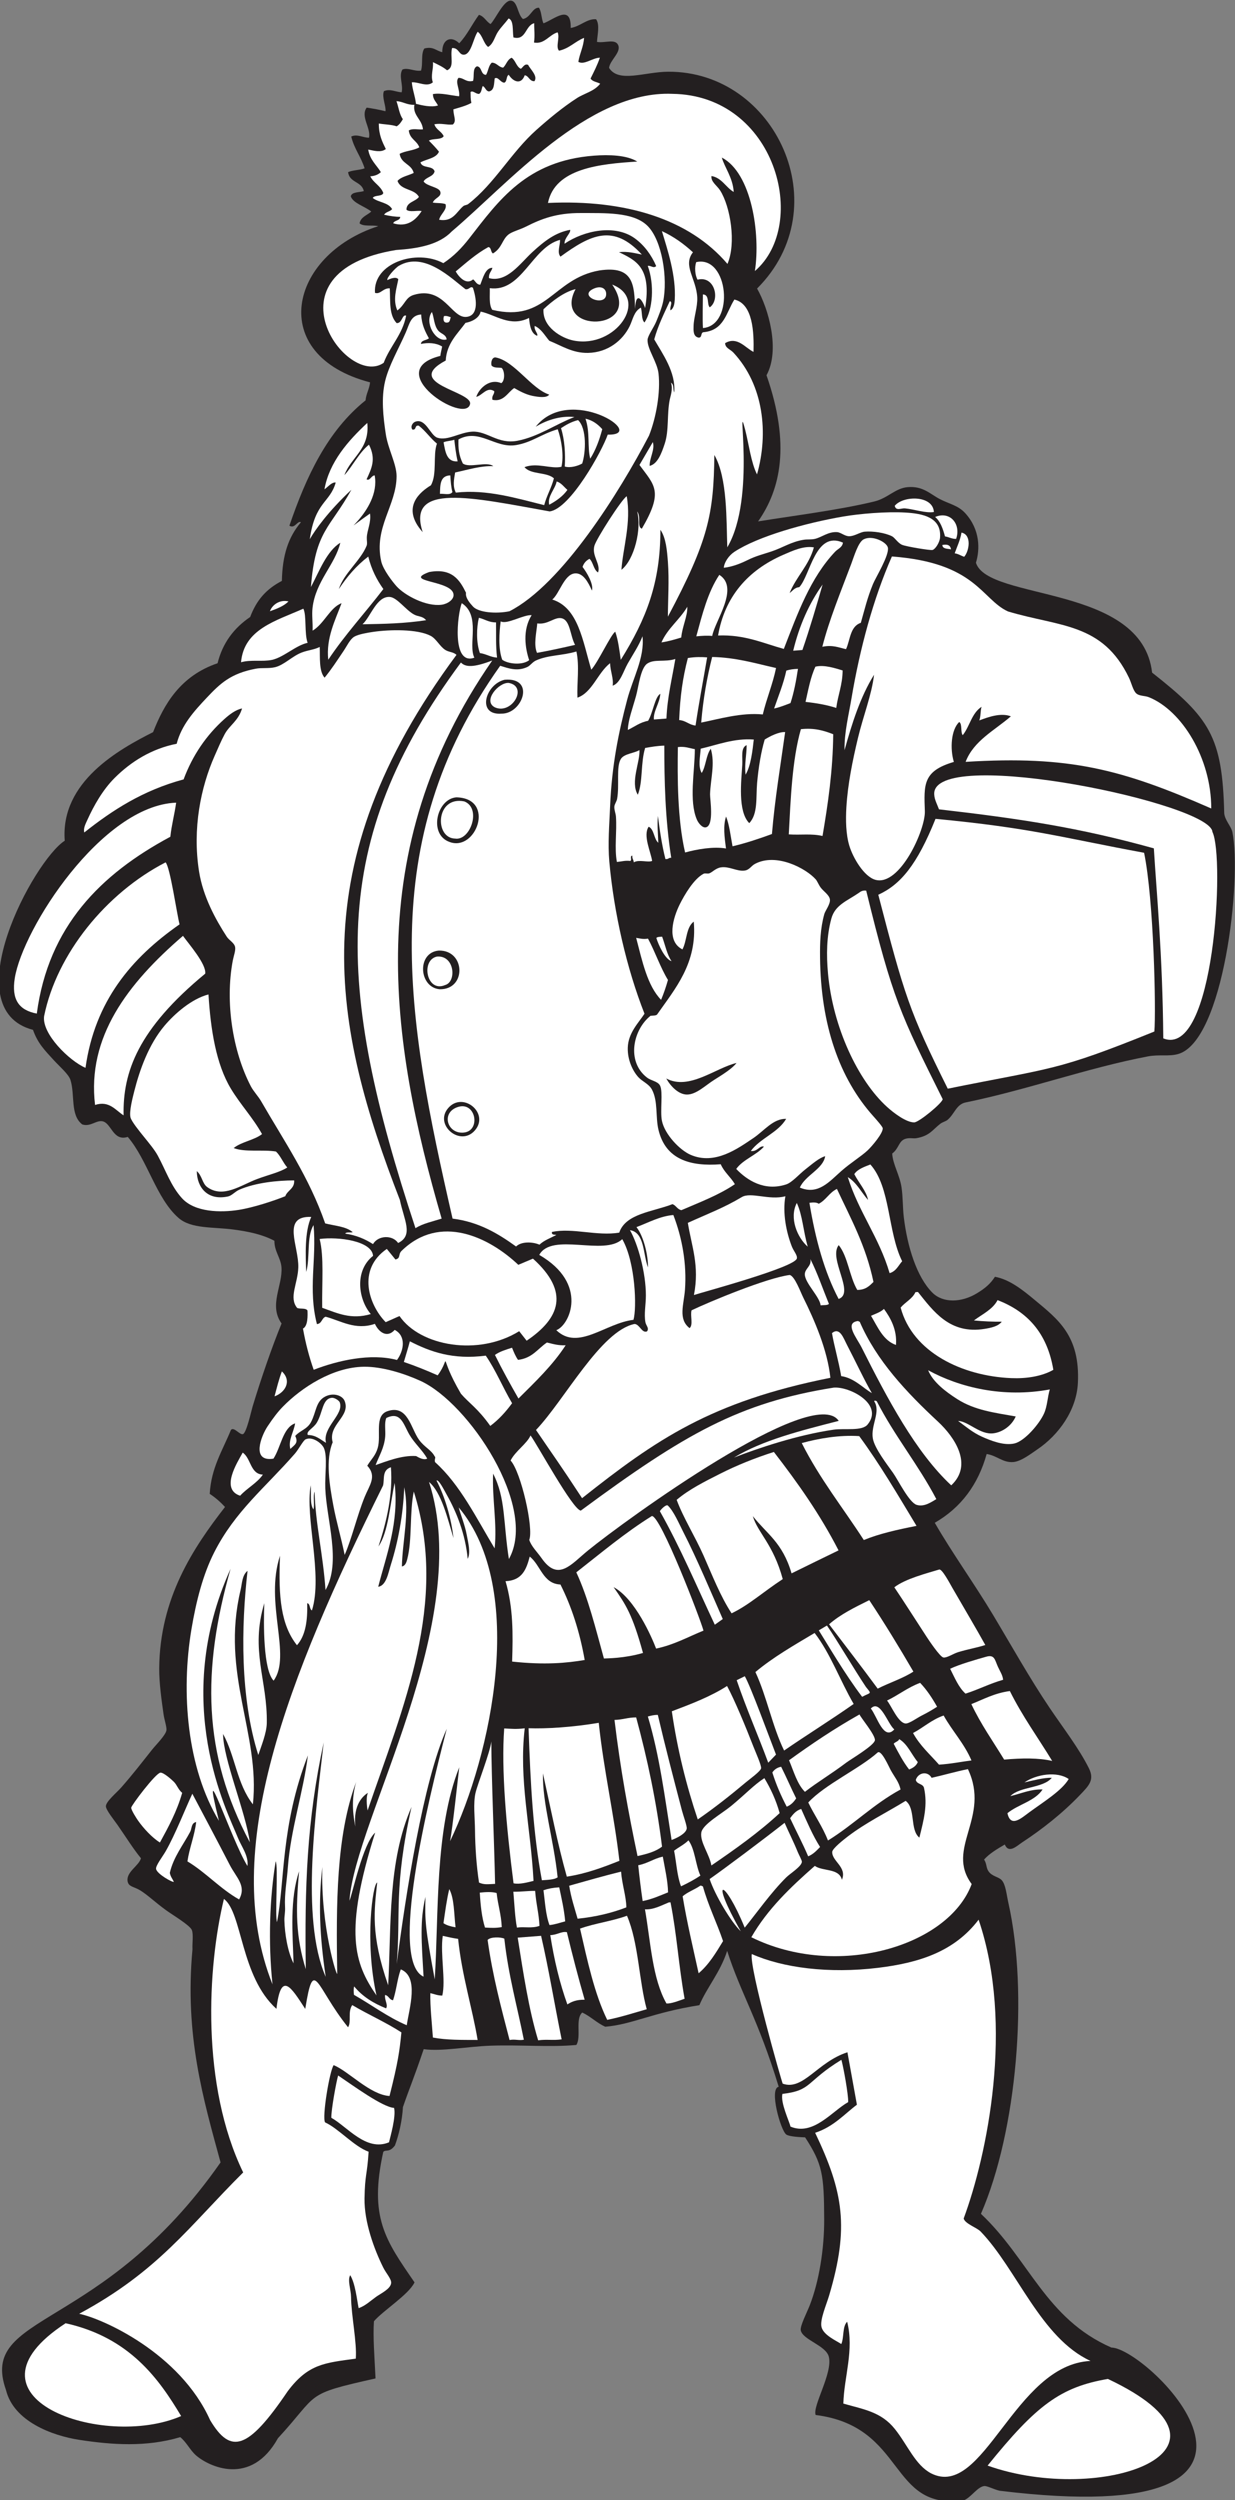 <?xml version="1.0" encoding="UTF-8" standalone="no"?>
<svg
   xmlns:dc="http://purl.org/dc/elements/1.1/"
   xmlns:cc="http://creativecommons.org/ns#"
   xmlns:rdf="http://www.w3.org/1999/02/22-rdf-syntax-ns#"
   xmlns:svg="http://www.w3.org/2000/svg"
   xmlns="http://www.w3.org/2000/svg"
   viewBox="0 0 471.467 953.96"
   height="953.96"
   width="471.467"
   xml:space="preserve"
   id="svg2"
   version="1.1"><rect x="0" y="0" width="471.467" height="953.96" fill="#808080" stroke="none"/><defs
     id="defs6" /><g
     transform="matrix(1.333,0,0,-1.333,0,953.96)"
     id="g10"><g
       transform="scale(0.1)"
       id="g12"><path
         id="path14"
         style="fill:#231f20;fill-opacity:1;fill-rule:evenodd;stroke:none"
         d="m 1497.69,7102.03 c 21.93,4.17 26.74,32.89 45.66,32.4 7.82,-10.84 6.9,-31.91 13.05,-44.72 30.38,10.87 79.5,56.83 78.04,-13.23 27.67,4.3 46.11,26.97 72.72,24.87 11.29,-15.69 3.41,-45.51 2.55,-64.79 22.54,-4.22 52.75,10.37 60.93,-9.74 8.36,-20.57 -23.91,-42.61 -26.35,-64.62 27.34,-43.86 101.86,-11.36 169.34,-10.99 307.09,1.74 488.69,-386.98 254.55,-620.63 32.46,-57 66.78,-175.52 27.01,-248.21 69.15,-198.52 40.27,-326.59 -24.1,-418.32 104.81,16.87 230.73,32.4 332.62,56.98 38.88,9.38 60.18,38.07 95.56,41.08 43.8,3.72 63.8,-19.21 91.66,-33.85 27.34,-14.36 52.51,-18 72.87,-40.1 44.14,-47.95 42.63,-105.25 31.16,-142.42 34.36,-109.83 475.46,-61.15 504.51,-314.48 164.55,-129.57 201.35,-182.19 206.58,-402.88 1.86,-19.81 20.02,-37.33 23.35,-53.56 27.42,-133.67 -24.61,-599.39 -155.92,-635.47 -26.82,-7.37 -53.81,-0.51 -86.16,-6.65 -172.84,-32.82 -345.21,-95.74 -521.86,-131.77 -26.48,-5.4 -31.71,-32.82 -51.57,-49.72 -5.37,-4.57 -14.28,-6.28 -20.79,-11.23 -22.5,-17.1 -30.15,-34.82 -69.05,-41.44 -8.51,-1.45 -21.52,2.38 -33.49,-2.59 -17.1,-7.08 -16.54,-27.22 -35.35,-41.24 1.44,-30.38 21.32,-61.21 26.65,-96.63 4.28,-28.51 3.2,-58.06 6.6,-86.15 10.15,-83.96 36.97,-170.36 81.46,-215.14 30.72,-30.92 83.77,-28.89 127.75,-2.19 24.08,14.63 38.98,27.44 51.74,47.33 41.2,-7.45 78.48,-36.76 113.36,-65.87 66.62,-55.56 130.89,-102.5 124.17,-238.34 -3.87,-78.37 -55.55,-148.84 -115.46,-189.45 -19.3,-13.07 -46.97,-34.72 -69.41,-36.64 -29.84,-2.56 -47.49,18.87 -76.39,22.99 -24.27,-87.24 -73.2,-153.4 -148.6,-196.84 49.19,-85.44 114.29,-175.89 167.04,-263.9 52.54,-87.64 104.65,-181.08 162.45,-266.68 38.8,-57.47 83.39,-114.89 111.86,-171.9 16.82,-33.67 0.12,-49.84 -25.43,-76.58 -50.6,-52.93 -109.17,-98.73 -165.33,-135.53 -15.4,-10.08 -38.47,-33.79 -50.07,-6.26 -21.59,-12.8 -43.45,-25.38 -59.29,-43.09 8.14,-12.64 5.32,-21.91 12.14,-32.78 9.73,-15.49 28.98,-16.33 38.09,-25.93 11.73,-12.37 13.95,-41.21 19.49,-65.88 57.69,-257.43 24.63,-652.23 -78.71,-889.477 138.41,-130.214 184.8,-300.015 373.53,-382.769 104.27,-0.609 640.76,-526.953 -320.04,-409.848 -17.58,4.199 -36.23,14.516 -44.36,13.418 C 2799.26,37.996 2781.84,9.227 2761.38,0.066 2543.48,-31.926 2596.86,210.809 2335.89,244.012 c -9.64,25.234 49.52,120.234 37.79,166.601 -8.29,32.793 -74.6,48.047 -80.41,75.649 -2.56,12.144 17.89,51.543 25.79,71.793 26.41,67.699 41.63,160.351 41.31,246.293 -0.48,128.242 -5,157.808 -54.61,234.312 -11.36,0.45 -44.76,1.76 -53.82,7.99 -16.23,11.21 -49.98,131.72 -21.83,136.8 -59.06,193.98 -108.72,267.23 -147.61,388.96 -19.39,-60.92 -58.7,-105.64 -79.56,-155.39 -136.69,-21.7 -191.29,-55.09 -269.69,-61.74 -24.14,10.94 -41.75,29.49 -65.7,40.67 -20.85,-17.9 -2.2,-69.67 -16.96,-92.8 -74.79,-6.93 -159.54,0.77 -245.36,-2.09 -65.62,-2.17 -139.96,-17.13 -191.81,-10 -28.21,-83.49 -40.19,-109.68 -59.51,-165.85 -2.07,-38.48 -11.52,-79.23 -22.86,-109.75 -16.5,-21.8 -26.05,-10.45 -33.42,-18.421 -41.4,-187.574 6.32,-252.598 89.51,-373.437 -16.36,-34.961 -90.91,-81.344 -116.26,-111.383 -2.97,-46.211 1.43,-97.914 4.62,-163.633 C 867.598,302.137 916.27,307.684 796,177.512 718.605,38.074 597.613,96.453 561.07,128.621 c -17.054,15.02 -27.445,38.281 -44.898,51.914 -97.543,-28.98 -195.055,-22.027 -288.25,-7.832 C 148.313,184.836 39.164,226.199 17.207,315.305 -61.965,538.723 289.215,476.98 631.66,966.926 582.324,1147.98 528.375,1329.58 551.234,1576.93 c -1.023,15.62 3.118,43.31 -1.82,55.21 -5.746,13.87 -55.344,43.2 -74.16,56.87 -31.094,22.58 -53.02,44.03 -74.164,56.86 -18.18,11.03 -33.125,9.67 -35.699,26.11 -4.164,26.65 32.675,44.04 38.304,65.55 -22.711,27.77 -42.879,60.65 -67.519,95.9 -8.699,12.42 -32.817,42.25 -32.93,52.81 -0.144,13.69 31.188,39.31 44.004,53.94 34.793,39.66 55.492,66.94 88.023,107.89 11.243,14.15 39.793,42.21 41.438,56.16 1.062,9.02 -6.16,30.21 -8.27,45.09 -5.378,37.99 -12.773,89.34 -12.48,131.43 1.422,201.59 97.777,345.76 188.465,462.27 -13.133,14.24 -27.61,26.89 -43.801,37.53 4.125,74.71 37.031,124.77 60.621,182.8 8.27,10.64 25.594,-15.08 34.598,-11.76 10.211,3.77 23.465,65.39 27.64,79.16 24.582,81.05 55.934,171.8 82.903,237.48 -37.504,52.19 3.789,108.83 -0.313,161.25 -2.07,26.5 -20.472,45.05 -20.219,75.47 -34.367,18.14 -72.226,26.08 -115.589,31.99 -59.653,8.13 -122.528,1.45 -159.028,33.45 -64.148,56.27 -88.461,165.43 -145.336,231.9 -43.031,-13.66 -46.769,40.87 -73.242,44.89 -18.082,2.75 -33.621,-16.6 -57.07,-9.22 -35.07,26.74 -20.317,84.36 -33.82,127.37 -5.161,16.41 -30.969,38.26 -47.653,56.5 -26.23,28.65 -46.086,48.35 -59.613,86.86 -227.629,59.5 2.785,485.2 90.922,541.39 -13.016,169.52 156.824,262.03 253.015,310.8 31.215,79.71 78.262,161.2 184.684,197.19 14.434,58.44 47.25,101.11 93.363,132.38 18.075,47.87 45.285,79.6 90.785,103.29 1.512,74.08 18.524,125.15 54.536,167.9 -9.911,5.62 -17.532,-19.93 -32.954,-9.77 48.137,140.59 108.493,270.7 218.055,358.64 1.76,19.37 10.98,32.33 12.91,51.54 -297.238,77.8 -232.718,364.43 23.52,447.13 -16.88,3.78 -41.92,-1.98 -53.56,7.9 2.99,18.3 21.67,23.16 33.51,33.88 -17.99,14.65 -52.51,23.88 -58.7,43.61 2.95,13.12 23.92,10.79 37.37,14.92 -6.21,28.38 -41.05,23.37 -45.085,54.28 13.105,5.92 33.465,5.61 47.305,10.88 -10.24,33.23 -29.8,55.6 -38.25,90.92 16.59,8.33 33.88,-3.46 50.8,-3.29 6.44,26.99 -25.21,60.75 -6.59,86.14 18.52,-2.72 36.52,-6.04 53.74,-10.29 2.61,12.65 -10.97,40.17 -4.4,57.42 17.95,7.63 33.43,-2.39 50.8,-3.29 5.05,20.49 -9.06,47.62 2.24,65.16 15.68,6.45 33.41,-5.78 53.19,-3.11 6.18,18.56 -0.85,48.43 9.59,63.33 26.03,6.91 34.06,-7.19 51.35,-10.48 -0.79,36.04 24.56,48.64 48.6,25.41 22.7,23.78 36.82,54.91 56.35,81.38 15.18,-4.02 20.7,-19.31 33.31,-26.31 13.98,13.88 37.22,67.54 57.45,67.02 20.35,-0.52 19.23,-39.39 35.33,-52.63 v 0" /><path
         id="path16"
         style="fill:#ffffff;fill-opacity:1;fill-rule:evenodd;stroke:none"
         d="m 1135.36,6867.05 c 19.01,-1.3 30.44,-11.43 51.35,-10.49 -5.19,-30.76 21.79,-40.85 24.64,-70.31 -14.17,-1.54 -28.71,3.7 -40.67,-3.14 2.66,-24.71 23.09,-28.66 30.16,-48.22 -15.08,-9.43 -40.56,-9.94 -56.32,-18.79 4.27,-28.91 33.73,-28.42 40.29,-54.66 -15.47,-7.6 -36.17,-10.73 -46.39,-22.84 9.68,-27.8 48.54,-21.57 61.28,-45.81 -9.98,-13.81 -35.6,-14.2 -35.72,-36.47 8.68,-8.1 29.87,-1.64 43.62,-3.84 -16.72,-25.74 -40.93,-47.43 -81.55,-35.19 3.16,9.22 19.73,6.94 20.25,18.42 -13.59,0.15 -30.01,2.4 -46.2,6.06 4.11,8.4 17.44,8.9 22.83,16.2 -10.94,19.39 -39.01,18.8 -55.39,31.83 4.89,9.22 27.29,3.44 30.19,14.36 -8.04,21.04 -27.83,28.38 -37.35,47.67 13.84,0.81 23.31,5.36 30.37,11.97 -12.66,20.85 -31.34,34.7 -36.24,64.6 14.83,-2.86 36.64,-9.66 50.44,1.49 -10,20.5 -20.34,40.58 -20.05,73.07 16.82,-2.97 36.21,-2.94 51.17,-8.08 8.06,5.03 13.15,12.58 17.68,20.62 -9.8,12.89 -12.22,34.39 -18.39,51.55 z m 321.28,236.62 c 15.18,-5.75 10.63,-34.53 13.79,-54.3 36.64,-9.59 33.28,33.93 59.46,40.7 -0.34,-17.42 2.33,-34.44 -0.57,-55.41 30.09,-5.45 43.38,22.29 67.57,29.29 7.29,-15.11 -6.41,-41.27 4.03,-52.64 30.36,6.77 45.68,26.43 71.79,36.83 -1.67,-26.13 -12.55,-44.38 -16.4,-68.66 16.92,-9.86 40.09,11.19 61.67,11.98 -7.25,-21.36 -17.13,-40.47 -26.71,-59.83 5.62,-9.08 18.56,-9.64 27.61,-14.72 -17.28,-22.18 -45.07,-27.3 -66.65,-41.25 -40.55,-26.21 -79.22,-58.31 -115.8,-90.78 -72.31,-64.2 -120.28,-154.3 -195.55,-212.48 -4.16,-3.21 -10.27,-2.79 -14,-5.9 -19.77,-16.41 -29.45,-45.87 -69.22,-39.04 3.22,16.17 23.73,28.42 18.23,44.73 -10.11,3.84 -24.7,2.46 -36.44,4.41 5.55,13.98 25.12,15.86 21.73,30.56 -3.25,14.15 -39.15,15.91 -48.04,29.99 6.86,12.76 28.13,13.17 31.5,28.91 -5.66,17.74 -35.57,7.17 -40.5,25.76 18.36,9.61 45.34,11.82 53.03,30.57 -9.01,11.21 -18.87,21.43 -28.89,31.47 10.93,7.03 36.27,1.7 42.34,12.9 -6.39,14.28 -21.75,18.08 -26.67,34.04 21.05,3.71 33.62,-2.48 53,-0.72 11.55,10.42 1.55,23.9 1.49,43.45 18.09,5.36 36.83,10.16 51.54,18.42 -2.78,13.87 -1.89,16.29 -2.38,31.1 6.95,5.55 14.66,-6.02 24.49,-5.33 7.26,4.21 6.87,14.98 10.3,22.46 7.8,-3.07 8.49,-14.43 18.04,-15.45 16.08,3.36 13.96,22.32 16.39,37.37 9.66,5.83 16.07,-11.74 27.43,-12.32 8.75,3.67 4.77,18.26 12.71,22.64 12.67,-20.1 35.49,-29.69 45.83,-1.28 12.28,-2.18 13.15,-17.67 27.79,-17.1 10.42,15.16 -11.89,33.87 -18.03,46.75 -10.02,4.29 -14.25,-6.19 -20.8,-11.24 -12.96,5.74 -15.16,24.02 -26.49,31.66 -12.82,-5.42 -15.1,-19.86 -24.31,-28.36 -13.56,1.57 -17.87,13.91 -32.4,14.34 -9.53,-8.21 -10.07,-24.15 -16.57,-34.97 -15.52,0.14 -11.37,23.23 -25.94,24.47 -13.54,-5.54 -7.24,-28.08 -11.24,-41.79 -20.41,-4.68 -25.47,8.53 -41.61,8.83 -10.85,-11.83 4.61,-33.34 1.65,-52.83 -24.27,2.3 -52.21,10.61 -75.11,6.23 0.4,-16.05 9.45,-21.99 14.54,-32.58 -18.61,-6.02 -45.89,0.33 -62.95,4.77 -2.43,22.36 -9.89,38.86 -11.94,61.67 19.73,1.19 43.44,-14.53 60.19,-0.17 -6.8,20.91 1.97,35.39 0.38,57.8 14.12,-6.99 28.7,-13.44 40.3,-23.37 22.35,8.97 8.2,38.75 14.38,63.7 20.18,1.44 19.08,-20.94 35.16,-18.95 20.25,2.5 25.78,47.93 38.3,65.54 13.88,-9.86 16.39,-33.02 29.8,-43.43 15.43,9.04 18.86,29.27 28,43.07 9.35,14.14 21.07,25.38 30.75,38.49 v 0" /><path
         id="path18"
         style="fill:#ffffff;fill-opacity:1;fill-rule:evenodd;stroke:none"
         d="m 2161.94,6380.65 c 16.4,107.11 -9.49,280.45 -94.69,324.86 7.18,-27.25 31.52,-57.07 34.02,-98.47 -22.91,13.25 -33.87,40.43 -63.67,45.63 -2.23,-16.63 15.68,-26.97 24.84,-41.4 29.41,-46.4 46.47,-150.78 20.91,-210.21 -109.71,128.82 -292.51,184.7 -514.05,174.53 19.9,99.24 148.93,111.76 255.72,118.44 -29.66,18.66 -81.02,20.15 -124.06,16.89 -193.03,-14.62 -272.31,-127.71 -357.35,-237 -21.16,-27.18 -44.39,-51.35 -74.03,-70.71 -76.61,41.45 -201.63,0.75 -195.69,-84.92 15.19,-5.51 23.42,14.17 42.34,12.9 2.08,-38.12 -2.57,-75.87 19.66,-99.58 16.56,-0.73 15.22,25.65 27.25,21.36 -10.5,-54.34 -46.16,-87.13 -64.28,-134.95 -105.344,-74.25 -347.844,260.21 35.44,322.88 62.44,4.04 122.83,14.72 159.61,53.24 161.32,136.5 390.26,403.67 631.66,393.75 296.18,-4.03 392.64,-372.76 236.37,-507.24 v 0" /><path
         id="path20"
         style="fill:#ffffff;fill-opacity:1;fill-rule:evenodd;stroke:none"
         d="m 1333.06,6328.68 c 11.08,-2.01 13.65,9.99 21.35,4.06 12.78,-38.76 14.3,-81.59 -20.09,-83.4 -42.06,-2.21 -64.03,88.84 -149.26,63.1 -24.34,-7.35 -24.55,-27.83 -47.13,-44.57 -13.57,30.83 -2.41,61.82 2.78,89.28 -6.44,8.64 -23.71,1.41 -31.1,-2.4 -4.21,4.94 22.05,34.72 32.96,41.06 72.32,41.99 150.67,-36.7 190.49,-67.13 z M 986.277,5796.42 c 25.163,27.63 40.973,63.26 70.353,87.27 20.95,-41.31 7.75,-67.68 -6.84,-99.22 9.53,-5.39 12.94,10.33 23.19,11.41 19.88,-104.96 -133.839,-193.81 -13.29,-109.33 3.6,-26.06 -8.26,-47.09 -9.22,-68.12 -0.41,-8.78 2.04,-17.66 -0.56,-24.11 -17.11,-42.46 -65.59,-79.3 -79.558,-124.09 23.218,35.25 50.298,67.18 84.328,93.17 9.12,-37.15 24.6,-66.88 43.23,-92.95 -52.03,-67.94 -110.137,-130.68 -157.812,-202.34 -6.785,61.84 20.238,113.72 38.156,161.81 -33.434,-12.42 -49.645,-58.75 -83.043,-78.63 0.84,23.86 -2.453,44.71 -0.168,64.98 8.605,76.22 64.996,124.41 79.586,186.68 -39.078,-23.95 -60.598,-82.18 -84.168,-126.85 12.543,162.38 55.086,168.44 115.869,278.53 -67.439,-63.14 -104.072,-115.32 -119.139,-141.58 15.075,107.68 57.782,103.79 74.239,162.19 -11.02,2.08 -22.645,-12.91 -32.219,-19.34 13.582,77.8 68.371,139.64 122.649,190 7.7,-75.15 -46.52,-97.25 -65.583,-149.48 z m 909.353,698.47 c 33.71,-15.43 62.66,-36.39 88.89,-60.54 -29.95,-37.92 9.64,-75.6 12.29,-129.03 1.34,-27.28 -10.23,-58.15 -10.52,-82.66 -0.13,-10.06 -2.14,-29.65 14.52,-32.58 10.6,-0.13 5.26,13.38 13.27,15.47 60.09,5.14 65.78,56.89 89.11,93.54 53.56,-12.38 56.22,-94.88 54.81,-149.82 -22.81,10.55 -46.35,45.82 -81.35,25.01 0.38,-14.35 14.71,-17.36 23.73,-27.06 86.91,-93.24 100.95,-230.75 67.62,-348.61 -17.09,33.6 -23.53,87.59 -33.82,127.37 -27.97,107.87 33.16,-192.82 -51.29,-336.14 -2.87,74.06 1.07,198.6 -37.09,264.32 -1.8,-169.5 -17.16,-245 -133.05,-462.8 0.1,46.85 4,104.23 0.06,156.47 -2.46,32.46 -5.41,69.18 -21.51,92.21 0.13,-151.09 -39.91,-254.41 -113.51,-372.24 -3.98,28.39 -7.52,57.27 -15.8,80.62 -13.1,-8.97 -48.73,-86.83 -68.69,-108.81 -24.46,81.84 -36.98,177.57 -111.67,200.8 20.3,16.12 33.75,71.52 64.08,74.75 23.99,2.56 38.65,-24.71 49.5,-49.13 5.4,18.72 -14.82,52.03 -26.85,67.73 3.42,10.48 10.05,18.21 19.88,23.19 10.94,-9.82 11.57,-31.68 24.65,-39 7.95,24.53 -18.53,46.88 -10.64,76.19 5.27,19.61 78.27,133.65 92.63,141.96 13.54,-75.76 -11.27,-149.77 -15.16,-210.59 37.08,28.79 58.39,117.64 44.97,167.15 12.38,-16.5 -1.21,-44.07 13.42,-49.51 62.79,107.24 36.62,123.65 -6.76,182.42 l 38.31,65.54 c 6.47,-21.95 -9.38,-44.12 -9.22,-68.11 22.87,5.32 34.21,36.1 43.28,63.52 12.63,38.21 5.85,83.28 14.39,126.27 1.94,9.75 9.64,29.36 3.51,48.42 10.16,-6.82 4.66,-18.03 9.38,-28.16 4.86,57.97 -33.37,110.41 -57.37,152.03 10.91,39.83 28.3,74.1 44.57,109.35 9.66,-2.27 -0.82,-16.11 2.01,-26.32 9.95,5.99 11.58,20.31 12.17,29.82 4.31,69.86 -20.79,143.91 -36.75,196.96 z m -57.45,-67.03 c -20.45,3.95 -39.5,9.54 -65.53,6.98 45.69,-22.86 94.81,-41.86 74.86,-160.31 -5.73,19.02 -26.36,54.16 -28.71,-2.21 -2.34,68.48 -3.59,124.89 -102.3,110.04 -134.4,-23.68 -150.47,-149.91 -306.7,-112.75 -10.25,15.05 -6.3,41.85 -7.16,62.03 92.05,-12.42 120.58,117.15 201.23,138.3 0.31,-16.75 -9.12,-35.86 1.27,-48.04 87.36,63.79 151.91,94.35 233.04,5.96 v 0" /><path
         id="path22"
         style="fill:#ffffff;fill-opacity:1;fill-rule:evenodd;stroke:none"
         d="m 2674.53,5690.89 c -23.89,-3.74 -56.01,7.94 -82.64,10.47 -11.1,1.06 -25.92,-8.44 -29.45,7.35 24.08,29.61 109.41,30.88 112.09,-17.82 z M 826.211,5435.03 c -13.199,-13.29 -32.949,-20.95 -53.203,-28.18 6.246,17.97 27.535,34.24 53.203,28.18 v 0" /><path
         id="path24"
         style="fill:#ffffff;fill-opacity:1;fill-rule:evenodd;stroke:none"
         d="m 2698.61,5596.47 c 14.67,3.21 23.25,-0.67 25.03,-12.51 -9.64,2.65 -23.63,0.24 -25.03,12.51 z m -20.59,80.25 c 43.46,18.22 74.87,-20.99 60.17,-62.75 -12.81,-0.17 -20.64,5.47 -31.84,7.16 -6.14,22.39 -13.37,43.5 -28.33,55.59 v 0" /><path
         id="path26"
         style="fill:#ffffff;fill-opacity:1;fill-rule:evenodd;stroke:none"
         d="m 868.723,5414.24 c 9.715,-18.88 2.566,-71.18 12.297,-97.74 -33.508,-6.96 -68.735,-41.6 -102.168,-48.81 -27.059,-5.84 -59.942,1.35 -88.539,-6.83 8.265,95.02 100.07,118.42 178.41,153.38 z m 1884.927,217.78 c 29.74,-6.14 22.17,-52.86 7.72,-69.22 -9.38,2.97 -16.64,8.41 -27.24,9.93 6.85,19.47 15.75,37.18 19.52,59.29 z M 2072.94,5531.3 c 0.95,15.73 14.54,35.38 30.2,45.66 67.51,44.37 204.01,82.61 312.41,101.15 46.07,7.88 122.78,14.49 177.25,11.28 49.09,-2.88 103.96,-13.21 99.37,-71.75 -1.01,-13.01 -12.68,-32.5 -21.36,-35.36 -5.5,-1.81 -76.77,9.89 -87.79,14.89 -11.93,5.41 -20.44,20.34 -28.35,24.29 -20.76,10.38 -54.75,15.12 -78.03,13.23 -13.57,-1.11 -29.03,-13.11 -44.75,-13.08 -12.76,0.03 -23.82,11.07 -34.59,11.77 -25.41,1.66 -43.54,-14.66 -63.51,-19.35 -10.61,-2.49 -21.43,-0.94 -31.11,-2.4 -36.57,-5.54 -60.34,-22.64 -93.7,-33.72 -24.52,-8.14 -43.88,-12.6 -67.93,-24.5 -19.82,-9.8 -42.9,-19.13 -68.11,-22.11 z m -852.66,-150.09 c -63.38,-9.56 -118.43,-10.41 -182.04,-11.64 23.99,22.58 40.65,81.05 78.25,78.24 20.56,-1.52 45.27,-37.04 68.83,-50.05 13.37,-7.37 24.45,-3.87 34.96,-16.55 v 0" /><path
         id="path28"
         style="fill:#ffffff;fill-opacity:1;fill-rule:evenodd;stroke:none"
         d="m 1646.93,5310.66 c -35.61,-8.24 -71.54,-16.2 -108.98,-22.86 -10.26,23.43 -1.49,58 0.77,84.31 29.87,-4.47 48.58,18.53 68.67,14.92 26.19,-4.71 25.15,-50.42 39.54,-76.37 z m -275.52,77.41 c 16.98,-3.64 28.62,-13.53 49.14,-13.05 0.65,-33.36 -1.23,-64.54 2.91,-100.88 -18.94,1.36 -31.16,10.57 -49.14,13.05 -10.78,30.17 -9.64,72.7 -2.91,100.88 v 0" /><path
         id="path30"
         style="fill:#ffffff;fill-opacity:1;fill-rule:evenodd;stroke:none"
         d="m 1457.06,5201.73 c 55.9,-10.35 9.2,-91.09 -39.35,-70.11 -36.55,17.76 10.34,72.39 39.35,70.11 z M 1312.15,3988.18 c 50.73,15.52 65.21,-67.8 16.9,-73.4 -48.31,-5.6 -67.62,57.88 -16.9,73.4 z m -61.44,430.15 c 51.32,5.3 57.92,-72.29 23.74,-81.48 -52.51,-22.37 -69.92,70.68 -23.74,81.48 z m 79.11,444.19 c 49.91,-19.65 17.21,-112.93 -26.15,-106.35 -60.37,0.84 -55.94,123.3 26.15,106.35 v 0" /><path
         id="path32"
         style="fill:#ffffff;fill-opacity:1;fill-rule:evenodd;stroke:none"
         d="m 3331.53,4184.25 c -2.19,245.61 -19.31,415.53 -27.04,543.98 -212.64,59.11 -381.91,84.93 -615.33,111.69 -6.64,17.94 -15.37,31.84 -13.42,49.51 19.59,127.89 792.89,-32.97 796.49,-114.24 35.77,-72.19 5.95,-649.28 -140.7,-590.94 z M 504.457,4858.96 c -4.551,-33.37 -13.051,-63.35 -16.605,-97.56 C 288.285,4654.47 138.52,4504.84 105.387,4255.26 53.051,4265.1 32.848,4296.6 42.281,4356.3 64.75,4498.67 291.934,4851.12 504.457,4858.96 Z M 353.961,3963.95 c -23.27,14.76 -41.25,42.98 -81.719,29.79 -23.215,193.93 92.336,346.83 251.785,484.01 15.528,-21.91 67.657,-81.23 63.653,-108.22 C 395.281,4210.79 351.387,4088.01 353.961,3963.95 Z m 2126.749,643.23 c 75.94,-310.81 98.42,-354.72 219.04,-596.88 -0.64,-10.71 -68.01,-66.38 -81.57,-66.48 -22.99,-0.16 -58.73,26.98 -78.02,44.52 -82.98,75.37 -154.82,227.5 -168.86,381.72 -4.82,52.99 -4.22,106.25 9.63,157.21 10.65,39.24 45.59,50.66 78.61,73.47 3.38,2.33 9.62,8.15 21.17,6.44 v 0" /><path
         id="path34"
         style="fill:#ffffff;fill-opacity:1;fill-rule:evenodd;stroke:none"
         d="m 474.203,4688.13 c 13.172,-13.27 32.75,-150.86 40.074,-177.43 -137.679,-95.89 -242.679,-219.78 -269.422,-410.75 -46.437,20.05 -125.21,97.28 -118.57,147.67 35.918,178.18 177.36,352.55 347.918,440.51 0.813,0.06 -0.805,-0.07 0,0 z m 2802.347,27.4 c 27.94,-135.82 34.35,-450.82 29.4,-511.58 -283.79,-114.86 -290.15,-102.52 -591.65,-163.64 -110.3,221.11 -124.55,268.76 -198.98,555.11 63.61,28.97 111.09,85.59 163.89,217.25 274.49,-26.14 355.45,-52.33 597.34,-97.14 v 0" /><path
         id="path36"
         style="fill:#ffffff;fill-opacity:1;fill-rule:evenodd;stroke:none"
         d="m 2249.24,3732.4 c -8.43,-48.24 2.61,-102.61 18.17,-143.02 5.5,-14.28 16.64,-25.43 14.71,-34.98 -5.02,-25 -262.32,-94.41 -294.76,-104.67 16.45,84.5 -6.79,139.73 -17.46,206.57 57.89,26.29 103.43,43.12 154.36,73.66 26.02,15.61 78.53,-9.91 124.98,2.44 z m -435.08,-353.74 c -79.48,-8.89 -158.51,-89.69 -220.98,-29.57 38.16,13.75 93.68,132.93 -48.79,215.45 36.29,65.67 186.09,-4.04 237.64,45.12 38,-66.06 42,-197.84 32.13,-231 z m -752.27,16.52 c -56.4,-16.71 -95.702,2.54 -139.156,17.96 -1.062,73.24 5.586,145.15 -7.296,197 53.656,6.95 149.722,-5.41 152.942,-48.37 -53.99,-42.89 -42.21,-124.71 -6.49,-166.59 v 0" /><path
         id="path38"
         style="fill:#ffffff;fill-opacity:1;fill-rule:evenodd;stroke:none"
         d="m 1484.37,3536.13 41.97,17.69 c 105.89,-95.57 77.14,-170.67 -18.11,-234.9 l -21.34,27.24 c -116.33,-72.13 -283.28,-43.26 -342.73,43.34 -13.42,-5.62 -26.15,-11.87 -39.58,-17.5 -48.35,49.24 -82.82,150.57 3.2,209.66 l 24.68,-30.3 c 15.55,3.69 7.53,13.64 16.74,23.87 110.93,109.41 252.69,39.14 335.17,-39.1 v 0" /><path
         id="path40"
         style="fill:#ffffff;fill-opacity:1;fill-rule:evenodd;stroke:none"
         d="m 1619.96,3305.89 c -37.3,-57.46 -86.89,-104.4 -135.16,-152.44 -23.22,40.68 -46.11,81.73 -67.34,124.76 13.2,9.55 31.12,15.08 48.98,20.63 4.93,-12.48 10.06,-24.73 17.1,-34.77 41.25,4.88 56.46,32.09 82.85,49.71 16.68,-3.98 32.47,-9.02 53.57,-7.89 z m 1191.15,1827.49 c -28.45,-18.11 -33.79,-56.02 -53.96,-81.21 -6.88,8.49 -0.7,32.2 -10.12,37.74 -23.2,-22.21 -26.76,-76.19 -15.31,-114.31 -89.17,-26.05 -85.72,-64.96 -83.06,-141.22 1.83,-52.98 -71.66,-215.09 -141.43,-196.26 -32.28,8.71 -64.12,62.04 -74.89,97.72 -9.89,32.79 -10.58,73.62 -8.42,110.07 3.89,65.95 17.88,134.22 33.01,197.53 15.37,64.34 39.71,124.42 46.25,181.69 -38.97,-62.72 -63.06,-138.22 -84.55,-215.94 -1.01,49.85 11.79,100.02 19.92,148.36 24.07,142.85 62.47,285.03 115.74,406.11 240.67,-17.92 256.13,-122.09 332.19,-157.28 148.32,-44.54 271.03,-32.28 346.72,-189.87 6.92,-14.39 11.6,-35.73 20.24,-44.17 9.02,-8.8 24.65,-6.62 36.99,-11.58 94.46,-38.04 178.68,-174.88 178.45,-318.4 -256.58,112.49 -405.48,151.75 -703.48,133.43 23.15,60.67 82.97,89.87 129.64,130.36 -28.74,10.96 -64.88,-1.99 -90.58,-11.81 4.64,10.93 2.9,27.34 6.65,39.04 z M 807.266,3231.1 c 29.433,-27.71 9.164,-60.62 -21,-71.42 6.41,24.29 12.457,48.92 21,71.42 z M 1840.03,5335.2 c 6.6,-60.85 -27.8,-120.39 -43.87,-181.52 -24.64,-93.72 -43.93,-186.61 -48.87,-304.66 -2.25,-53.25 -6.9,-107.62 -2.27,-159.04 13.27,-147.33 49.75,-305.74 100.72,-435.12 -16.92,-25.99 -46.76,-54.76 -47.89,-97.57 -0.91,-35.11 14.53,-66.84 30.54,-84.3 11.62,-12.68 30.09,-18.96 38.83,-35.51 17.54,-33.28 9.84,-77.78 18.37,-114.12 20.18,-86.07 91.45,-106.12 178.51,-99.35 10.02,-23.06 28.45,-36.32 40.47,-57.05 -44.49,-30.43 -99.93,-51.49 -153.16,-74.42 -11.52,2.22 -15.24,13.52 -25.4,17.3 -56.76,-22.15 -134.03,-26.73 -152.63,-81.59 -63.88,-10.55 -133.88,14.61 -192.7,1.96 -1.6,-9.67 7.48,-6.89 12.69,-8.64 -16.81,-8.7 -35.76,-15.56 -48.42,-27.8 -18.78,8.25 -51.41,10.08 -67,-5.18 -51.58,37.15 -106.57,70.32 -181.84,79.83 -131.31,572.72 -224.9,1074.71 136.37,1582.35 23.16,-6.93 48.04,-17.01 77.29,-3.66 9.29,4.23 14.58,13.98 25.05,18.78 35.08,16.1 75.57,13.58 115.97,25.81 9.11,-42.64 1.18,-88.56 2.91,-132.17 42.32,14.45 57.93,71.04 93.53,98.69 0.7,-24.21 10.41,-43.44 7.34,-64.42 21.96,7.34 30.23,40.53 43.28,63.52 14.68,25.88 31.37,50.27 42.18,77.88 z m -404.29,-221.39 c 60.56,-1.57 98.95,104.66 9.42,97.02 -55.31,-12.92 -80.88,-102.16 -9.42,-97.02 z m -148.9,-367.05 c 76.49,-29.92 133.77,124.94 20.09,127.51 -56.43,-4.47 -79.9,-106.14 -20.09,-127.51 z m -30.24,-311.12 c -63.63,-5.67 -57.12,-105.86 2.72,-110.74 77.21,-1.26 74.01,112.39 -2.72,110.74 z m 27.29,-450.44 c -42.18,-48.04 34.38,-112.57 76.19,-64.24 42.51,49.12 -34.02,112.29 -76.19,64.24 z M 891.348,3673.27 c -19.18,-42.06 -16.328,-110.06 -14.41,-157.58 11.757,40.61 0.437,100.99 21.031,134.02 9.148,-98 -16.156,-182.98 9.66,-283.28 14.668,1.59 13.269,16.94 24.851,21.16 43.387,-11.31 84.98,-39.71 141.18,-20.37 10.6,-23.15 34.49,-42.09 56.69,-17.31 33.4,-17.53 26.36,-59.23 6.59,-86.13 -76.17,20.08 -169.76,-1.48 -238.561,-28.05 -12.836,36.29 -23.176,75.49 -30.699,117.97 14.617,7.15 13.476,38.73 12.902,51.56 -4.883,8.21 -20.594,3.77 -29.449,7.35 -24.59,29.69 1.656,69.39 3.164,115.78 1.98,60.82 -49.238,148.21 37.051,144.88 z m 1037.042,5.46 c 25.36,-65.89 38.71,-139.93 33.25,-214.07 -3.1,-42.05 -20.33,-83.95 13.22,-109.71 11.1,9.12 1.27,36.19 5.73,51 50.19,24 215.05,92.85 281.1,101.13 14.37,-3.32 30.8,-48.67 38.63,-64.41 31.81,-63.93 69.41,-150.03 77.78,-229.87 -342.61,-68.44 -499.64,-177.16 -711.12,-344.57 -64.53,98.57 -79.44,117.9 -131.96,195.2 81.61,85.45 185.43,283.84 282.46,303.46 14.65,-1.2 20.56,-26.96 35.33,-21.37 7.32,9.04 -2.61,16.58 -4.4,26.15 -4.46,23.81 1.3,49.51 1.31,77.13 0.01,64.75 -22.61,146.51 -45.59,186.64 42.06,-6.55 37.21,-67.81 51.51,-106.76 0.9,34.42 -12.36,89.55 -32.93,115.42 35.02,13.03 66.63,31.23 105.68,34.63 z M 1307.32,5282.02 C 859.098,4677.75 953.277,4217.52 1145.19,3721.76 c 11.71,-57.13 39.91,-101.19 -5.01,-123.15 -15.98,23.61 -57.08,22.33 -71.97,-3.15 -22.57,14.5 -48.17,25.48 -79.323,29.98 2.129,5.62 14.973,2.08 21.353,4.06 -19.103,16.81 -51.541,18.08 -78.955,25.19 -46.336,133.09 -117.68,235.55 -183.219,349.32 -8.539,14.82 -22.043,28.51 -29.804,43.43 -51.824,99.55 -74.059,240.31 -51.606,359.49 2.508,13.29 8.739,29.23 6.641,39.02 -2.637,12.26 -17.07,18.87 -23.922,29.44 -31.73,48.93 -67.844,114.31 -79.273,186.45 -19.567,123.41 5.113,241.87 44.468,330.8 9.414,21.26 18.864,43.79 28.914,62.4 13.911,25.73 39.215,38.01 49.735,73.65 -18.672,-3.79 -36.383,-17.64 -50.629,-30.39 -51.25,-45.86 -91.074,-103.43 -116.766,-172.7 -117.07,-31.56 -204.496,-88.55 -284.429,-151.94 -3.344,12.06 4.031,25.36 9.21,36.81 17.958,39.65 43.536,85.16 77.536,119.12 47.109,47.06 106.293,83.93 177.843,97.99 13.914,53.61 49.368,92.83 86.184,131.83 38.559,40.82 68.312,69.38 140.473,83.05 16.879,3.2 36.945,-0.04 55.035,4.25 25.691,6.08 49.199,31.61 76.219,41.99 18.699,7.18 35.812,7.83 51.726,16.03 1.102,-29.77 -2.516,-69.73 13.957,-87.98 20.074,24.58 34.106,46.43 54.34,76.41 9.965,14.77 18.312,33.47 30.562,40.86 11.64,7.05 38.55,11.52 54.31,13.83 46.54,6.81 126.7,8.58 164.55,-11.36 16.3,-8.59 25.74,-29.81 41.58,-40.12 11.13,-7.24 22.71,-5.27 32.4,-14.35 v 0" /><path
         id="path42"
         style="fill:#ffffff;fill-opacity:1;fill-rule:evenodd;stroke:none"
         d="m 1457.4,2693.97 c -16.56,105.59 -8.99,174.5 -45.2,244.46 -3.15,-71.33 11.94,-142.52 4.35,-213.91 -52.69,87.13 -98.58,182.17 -170.55,246.8 -2.8,8.57 3.25,13.07 -1.28,16.73 -9.64,18.48 -28.72,25.51 -44.53,47.12 -23.71,32.42 -32.04,102.01 -90.54,82.06 -38.44,-13.08 -17.19,-68.96 -28.01,-105.66 -6.55,-22.21 -18.2,-31.29 -29.84,-50.43 28.37,-30.74 6.06,-55.9 -7.57,-89.67 -21.65,-53.57 -36.5,-118.47 -57.121,-165.66 -9.89,48.79 -23.847,95.2 -32.531,141.89 -10.598,57.03 -22.836,130.89 -1.785,180.4 -14.258,50.76 51.997,73.32 34.281,118.2 -6.461,16.34 -32.859,24.9 -56.32,12.5 -26.754,-14.14 -24.973,-44.44 -40.149,-72.91 -11.058,-20.72 -31.574,-24 -45.117,-39.59 10.055,-20.43 -2.019,-25.45 -13.996,-37.19 -6.742,25.18 10.363,49.24 13.645,73.27 -35.336,-12.27 -40.973,-69.17 -62.071,-101.08 -64.593,-10.17 -35.175,64.92 -16.714,92.58 16.105,24.16 29.062,41.25 43.824,56.34 53.316,54.54 142.707,113.11 231.964,114.21 52.26,0.64 115.28,-19.19 161.97,-40.46 138.19,-62.95 337.07,-361.19 253.29,-510 v 0" /><path
         id="path44"
         style="fill:#ffffff;fill-opacity:1;fill-rule:evenodd;stroke:none"
         d="m 933.652,3026.63 c -15.902,9.24 -28.539,22.3 -52.265,22.44 -4.934,11.58 15.836,18.36 26.152,35.73 17.012,28.63 15.559,68.35 42.727,70.68 8.765,0.76 21.019,-8.48 22.632,-12.7 13.403,-34.88 -50.359,-71.6 -39.246,-116.15 z m 289.898,-45.02 c -9.37,-5.48 -23.97,2.54 -31.85,7.17 -41.97,2.89 -88.64,-16.6 -115.97,-25.8 10.15,26.95 24.59,48.51 27.45,81.56 1.48,16.99 -2.93,39.35 3.15,53.18 41.77,20.26 48.78,-17.91 66.25,-47.83 14.51,-24.82 36.81,-43.67 50.97,-68.28 v 0" /><path
         id="path46"
         style="fill:#ffffff;fill-opacity:1;fill-rule:evenodd;stroke:none"
         d="m 695.094,2998.59 c 23.707,-15.79 21.609,-61.69 57.777,-62.95 -16.785,-24.36 -45.394,-38.6 -65.183,-60.4 -56.887,18.52 -9.09,93.62 7.406,123.35 z m 827.456,2397.06 c -26.91,-42.74 -18.23,-95.67 -7.06,-128.85 -19.8,-15.36 -60.82,-10.81 -77.13,1.27 -11.82,31.61 -8.56,78.88 -4.41,109.87 17.98,-10.01 64.92,19.62 88.6,17.71 z M 1173.77,3317.18 c 58.51,-29.95 122.69,-53.26 217.37,-41 28.63,-41.33 49.24,-92.01 75.43,-136.19 -19.17,-25.92 -37.92,-46.48 -62.43,-65 -36.16,50.98 -61.13,65.33 -84.08,92.21 -69.3,118.35 -24.8,108.78 -66.62,52.61 -31.39,13.79 -63.3,26.94 -96.81,38.26 5.62,19.79 11.93,38.97 17.14,59.11 z M 2401.99,3089.46 C 2329.96,3197 1790,2804.91 1684.18,2718.72 c -48.93,-39.88 -85.54,-90.51 -133.09,-22.33 -11.71,16.82 -30.33,34.77 -35.32,52.64 13.06,32.95 -23.89,194.83 -53.48,226.95 13.31,26.94 46.91,48.05 57.07,71.8 19.6,-26.31 121.21,-213.43 144.06,-215.14 298.56,220.57 454.82,308.99 724.05,352 45.71,3.92 144.74,-47.66 97.16,-105.65 -16.15,-19.67 -65.31,-10.07 -97.56,-14.74 -102.53,-14.86 -215.1,-52.56 -285.14,-79.81 82.54,49.99 191.64,77.21 300.06,105.02 z m -992.34,2176.4 C 1032.11,4721.45 1117.4,4176.29 1264.82,3668.41 c -25.99,-8.28 -54.72,-14.21 -74.93,-27.45 -229.542,694.94 -250.734,1104.84 130.15,1619.19 12.85,-13.54 35.94,-14.86 89.61,5.71 z m -87.19,164.16 c 54.98,-35.64 17.31,-117.91 36.02,-156.08 -66.08,-23.49 -48.08,126.36 -36.02,156.08 v 0" /><path
         id="path48"
         style="fill:#ffffff;fill-opacity:1;fill-rule:evenodd;stroke:none"
         d="m 2305.19,2027.68 c -22.12,22.02 -31.92,58.37 -45.44,90.37 64.08,46.45 130.38,90.96 201.78,131.14 2.45,-7.83 45.37,-58.64 44.15,-73.64 -1.19,-14.68 -69.12,-54.57 -81.74,-64.06 -46.31,-34.86 -80.83,-54.47 -118.75,-83.81 z m -25.05,-18.76 c -6.62,-9.96 -14.54,-18.83 -27.05,-23.75 -15.84,30.17 -30.02,62.3 -41.21,97.9 5.41,8.03 13.2,14.03 25.23,16.39 14.88,-29.57 28.23,-60.9 43.03,-90.54 z m -678.55,-254.6 c 6.52,-31.5 13.79,-62.1 17.09,-97.38 -14.72,-3.79 -28,-8.79 -44.92,-10.68 -11.12,28.42 -13.3,70.27 -17.27,99.76 12.96,4.53 27.96,7.33 45.1,8.3 z m 620.9,3490.06 c -9.64,-46.89 -27.14,-87.04 -37.96,-132.92 -61.35,6.24 -127.78,-13.65 -176.35,-23.24 5.49,66.84 16.5,128.95 31.35,187.76 68.82,-1.41 124.22,-18.46 182.96,-31.6 z m 501.75,-2339.45 c -101.35,94.16 -183.34,248.67 -256.47,394.22 -14.29,28.42 -50.64,70.86 -10.65,76.19 1.97,-0.29 2.57,-2.2 4.97,-2.01 48.18,-111.56 134.54,-202.76 224.09,-285.98 48.2,-44.78 101.14,-123.55 38.06,-182.42 z m -684.49,2431.25 c -13.64,1.48 -29.3,0.58 -45.66,-1.13 17.09,62.88 33.06,126.69 65.95,176 58.73,-37.3 -12.87,-131.82 -20.29,-174.87 z m -14.56,-61.3 c -11,-65.11 -23.44,-128.99 -33.21,-195.14 -18.62,1.73 -27.76,14.53 -46.93,15.64 2.86,68.73 9.95,120.01 24.91,177.63 22.27,3.55 38.75,3 55.23,1.87 z m 388.84,328.5 c -1.59,-13.88 -14.21,-17.48 -22.09,-25.78 -71.14,-74.94 -107.56,-176.61 -147.15,-278.55 -59.71,16.38 -111.92,41.5 -188.29,38.41 19.02,110.59 84.82,186.7 186.9,231.08 26.35,11.44 58.05,26.24 87.44,21.2 -13.95,-51.4 -50.37,-83.53 -69.43,-130.54 6.36,3.48 13.4,15.8 27.61,16.58 31.96,34.38 45.82,162.36 125.01,127.6 z m -58.19,-120.04 c -16.2,-56.17 -37.12,-127.67 -57.87,-187.4 -8.77,-0.68 -17.54,-1.35 -26.31,-2.03 17.42,72.26 45.54,135.35 84.18,189.43 z M 2285.27,5242 c -5.21,-34.3 -11.51,-67.65 -21.39,-97.94 -15.01,-5.76 -29.72,-11.79 -46.95,-15.65 12.21,35.75 26.53,69.67 35.01,108.61 9.43,3.1 20.77,4.56 33.33,4.98 z m -74.53,-472.73 c -35.9,-13.19 -72.75,-25.57 -112.85,-35.18 -5.58,29.11 -8.79,60.97 -18.55,85.21 -8.82,-26.2 -4.48,-58.91 -0.23,-91.48 -35.72,6.32 -83.9,-2.23 -117.07,-11.45 -22.2,94.98 -22.11,218.31 -20.69,301.7 20.1,2.59 33.03,-3.19 48.58,-5.88 -0.18,-64.09 -17.32,-147.95 5.83,-201.74 4.34,-10.09 15.56,-24.2 25.76,-22.09 24.33,5.04 11.59,81.35 12,94.8 1.34,43.7 14.91,87.19 2.07,130.14 -13.86,-18.67 -13.59,-49.47 -25.98,-69.4 -10.84,18.76 -4.48,45.06 -2.92,69.58 46.96,10.71 96.14,30.49 152.04,26.19 -3.29,-28.6 -7.98,-75.05 -23.59,-100.52 -3.39,31.98 3.16,55.44 3.16,84.5 -17.6,-7.49 -11.24,-34.63 -12.54,-56.33 -2.73,-45.97 -13.46,-133.31 20.01,-166.96 25.45,26.52 18.88,73.68 22.49,114.87 3.94,44.66 11.32,89.27 21.77,124.44 15.11,9.43 40.06,22.28 58.53,21.38 -13.42,-96.56 -29.44,-190.9 -37.82,-291.78 z M 2501.52,3487.1 c -11.46,-11.05 -22.13,-22.75 -46.39,-22.83 -22.27,37.46 -26.74,95.66 -53.16,128.27 -30.47,-38.59 47.67,-137.57 -0.24,-154.07 -40.57,76.93 -66.55,170.87 -83.66,275.17 11.05,1.58 20.72,1.58 26.7,-2.75 21.21,10.87 30.25,32.19 52.09,42.53 39.06,-83.9 82.91,-162.21 104.66,-266.32 z m 29.96,-77.13 c 18.68,-25.43 38.15,-59.9 34.41,-103.24 -36.61,12.91 -51.86,50.72 -71.41,83.55 13.12,5.9 27.77,10.49 37,19.69 z m -461.56,-887.74 -22.82,-16.21 c -51.42,109.46 -99.47,222.84 -157.28,324.85 1.98,4.45 18.08,20.8 22.84,16.21 17.1,-16.48 31.59,-51.17 44.33,-76.02 38.24,-74.47 81.86,-178.08 112.93,-248.83 z m 130.19,-411.18 c -29.31,79.64 -62.67,154.55 -90.31,236.15 l 23.21,11.4 c 17.08,-29.61 68.89,-171.75 89.37,-224.35 l -22.27,-23.2 z m 148.46,-241.28 c -9.85,-10.17 -19.35,-20.66 -34.06,-26.7 -16.07,37.72 -34.63,72.57 -51.69,109.13 8.12,10.94 16.48,21.68 31.68,26.52 16.88,-37.66 33.09,-76.09 54.07,-108.95 z m 212.54,336.55 c -30.67,-33.44 -49.22,37.52 -67.17,59.81 26.78,28.17 48.44,-44.66 67.17,-59.81 z m 74.03,133.3 c 18.84,-19.74 34.44,-43.24 48.57,-68.46 -12.95,-8.38 -27.17,-16.72 -43.82,-25.06 -13.17,-6.58 -36.22,-23.53 -46.38,-22.83 -21.32,1.49 -40.73,50.74 -53.18,65.7 32.97,15.71 59.02,37.35 94.81,50.65 z m 237.63,8.73 c -38.63,-10.86 -70.13,-27.85 -107.69,-39.61 -19.71,17.83 -30.95,45.56 -43.97,71.21 26.47,12.68 75,26.44 103.28,34.45 24.03,6.82 24.42,-8.59 33.49,-28.69 5.97,-13.24 13.71,-24 14.89,-37.36 z M 1778.68,1799.29 c 2.53,-35.96 15,-71.91 15.06,-102.35 -40.76,-15.74 -86.69,-27.05 -139.54,-32.44 -8.72,30.67 -18.67,59.9 -24.08,94.43 49.12,13.79 97.96,27.84 148.56,40.36 z m 119.47,42.93 c 5.96,-33.36 14.55,-70.47 15.06,-102.34 -23.24,-9.17 -45.12,-19.46 -72.71,-24.87 -4.84,32.11 -10.06,76.35 -12.68,102.52 26.98,5.19 44.13,18.81 70.33,24.69 z m 107.66,-54.28 c -16.93,-11.56 -35.83,-21.45 -55.41,-30.74 -11.24,28.57 -13.26,67.93 -19.84,101.95 13.27,10.24 29.51,17.93 41.05,29.65 18.78,-25.02 20.25,-70.21 34.2,-100.86 z m 227.02,178.81 c -59.28,-55.02 -126.86,-102.93 -195.53,-149.9 -5.2,31.62 -33.09,66.75 -28.87,94.06 3.68,23.79 58.11,53.77 85.62,76.4 40.64,33.48 65.17,60.32 95,79.55 17.8,-29.64 33.18,-62.09 43.78,-100.11 z m -858.76,-227.58 c 18,1.85 35.07,2.65 48.23,-1.12 3.61,-34.02 13.13,-61.15 14.69,-97.53 -17.13,-2.99 -29.82,-2.38 -48.03,-1.31 -9.06,28.55 -12.78,63.3 -14.89,99.96 z m -87.43,10.08 c 14.49,-26.54 13.49,-71.15 18.01,-109.34 -13.01,2.21 -25.15,5.41 -34.61,11.78 4.88,33.08 9.11,66.72 16.6,97.56 z m 183.52,-7.5 c 24.48,-0.29 40.81,2.61 62.4,2.42 3.64,-44.22 10.23,-60.53 12.48,-100.12 -21.75,-8.03 -44.18,-1.62 -64.61,-5 -5.82,31.55 -6.86,63.75 -10.27,102.7 v 0" /><path
         id="path50"
         style="fill:#ffffff;fill-opacity:1;fill-rule:evenodd;stroke:none"
         d="m 2465.32,5373.85 c -31.09,-10.62 -30.15,-48.68 -42.36,-75.49 -20.77,4.45 -38.04,12.99 -67.92,6.8 19.36,76.5 52.69,157.22 82.91,237.48 8.03,21.36 19.8,62.14 35.55,70.15 25.24,12.82 65.65,-7.97 69.21,-23.55 4.87,-21.35 -35.03,-86.04 -42.57,-104.38 -16.58,-40.35 -23.86,-72.64 -34.82,-111.01 z m 403.57,-2000.4 c -22.56,-0.41 -53.46,0.8 -79.71,3.48 24.19,18.02 53.81,31.38 67.75,58.18 82.84,-31.96 141.82,-91.76 159.71,-199.5 -32.76,-18.75 -77.21,-25.64 -120.94,-23.76 -139.84,5.97 -282.05,73.61 -316.34,201.83 12.94,15.72 33.59,24.87 42.35,44.18 2.39,0.19 4.79,0.37 7.17,0.57 43.46,-54.04 90.85,-122.07 191.03,-105.61 17.18,2.82 38.91,6.95 48.98,20.63 z M 2658.07,3234.4 c 89.95,-49.29 215.2,-79.68 348.43,-54.92 -6.61,-21.95 -7.02,-47.66 -16.4,-68.67 -13.77,-30.8 -56.21,-79.55 -84.89,-86 -30.35,-6.79 -67.1,7.74 -92.94,19.32 -27.2,12.17 -47.61,30.14 -68.46,45.26 30.49,-1.41 62.74,-40.4 101.4,-35.51 25.95,3.3 52.38,21.91 63.71,48.26 -61.35,10.91 -117.36,17.62 -167.49,49.65 -32.99,21.07 -69.76,48.85 -83.36,82.61 z m -74.44,311.99 c -10.92,-12.26 -17.04,-28.63 -35.9,-34.05 -30.25,102.86 -87.96,173.7 -119.74,274.78 25.07,-15.07 38.68,-43.51 57.96,-65.33 -4.14,24.72 -27.23,49.91 -39.37,73.98 9.44,14.27 28.19,20.56 46.03,27.63 58.27,-64.99 49.17,-192.7 91.02,-277.01 z m -197.38,1508.43 c -1.07,-104.89 -14.93,-198.86 -30.64,-291.21 -32.13,7.42 -61.58,2.25 -96.65,4.57 5.36,98.52 9.36,212.83 34.7,301.16 38.68,4.27 66.38,-4.26 92.59,-14.52 z m 26.93,182.62 c -0.18,-40.84 -13.5,-70.4 -18.25,-107.32 -26.78,8.74 -56.64,13.87 -87.99,17.27 7.95,34.93 14.34,71.2 28.39,100.89 25.41,5.93 55.81,-4.22 77.85,-10.84 v 0" /><path
         id="path52"
         style="fill:#ffffff;fill-opacity:1;fill-rule:evenodd;stroke:none"
         d="m 2892.1,2316.13 c 35.78,-72.08 80.74,-133.45 121.23,-200.04 -39.19,9.02 -86.74,8.3 -137.5,3.8 -31.91,52.27 -66.76,101.13 -94.01,158.85 35.08,13.9 65.97,31.39 110.28,37.39 z M 2579.08,2034.4 c -77.28,-41.81 -134.5,-100.84 -207.86,-146.03 -15.58,40.04 -38.53,71.47 -56.46,108.77 46.96,51.04 147.35,97.15 198.46,142.91 10.74,9.61 32.73,-41.41 37.54,-50.06 12.4,-22.32 23.17,-33.05 28.32,-55.59 z m -177.58,684.34 c -45.04,-21.76 -89.85,-43.73 -134.57,-65.76 -25.82,88.71 -71.63,113.59 -110.91,163.82 13.67,-47.24 58.41,-79.9 85.68,-180.21 -55.56,-36.31 -97.27,-74.61 -146.56,-97.96 -32.13,49.04 -55.01,108.23 -80,164.72 -24.91,56.25 -57.84,107.62 -77.27,160.12 35.39,29.92 79.64,52.01 124.28,74.58 47.99,24.29 99.3,44.91 154.08,62.47 67.52,-87.21 131.95,-178.03 185.27,-281.78 z m -33.25,-215.04 c 29.89,-43.38 78.74,-126.74 111.73,-175.92 17.15,-21.4 14.6,-14.55 -10.89,-28.14 -48.33,63.04 -101.34,154 -124.17,190.21 l 23.33,13.85 z m 247.58,-131.88 c -30.1,-19.66 -69.03,-31.75 -102.19,-48.8 -45.78,62.15 -92.76,122.91 -139.26,184.21 32.15,28.32 73.73,48.58 115.06,69.07 43.89,-66.1 85.67,-134.67 126.39,-204.48 z m 12.62,-259 c -4.31,-10.47 -13.39,-16.84 -24.86,-21.17 -17.04,21.83 -30.57,47.75 -44.16,73.63 4.14,5.4 13.37,6.43 15.84,13.24 24.11,-14.43 35.21,-44.06 53.18,-65.7 z m 153.69,4.67 c -25.33,-2.95 -58.95,-9.96 -92.95,-12.01 -25.6,29.24 -54.68,54.41 -74.35,90.54 30.15,15.92 53.04,38.03 87.64,50.11 24.93,-44.79 58.59,-79.36 79.66,-128.64 z m -337.34,161.7 c -65.01,-45.64 -133.62,-88.18 -199.2,-133.34 -33.35,67.99 -49.89,155.58 -82.21,224.72 50.57,42.37 110.57,76.65 169.56,111.81 45.15,-58.56 73.28,-136.96 111.85,-203.19 z m -1000.45,-671.8 c 11.47,-104.78 36.82,-193.4 55.86,-289.35 -15.71,-2.68 -24.86,2.28 -40.86,-0.74 -23.9,92 -48.52,183.2 -62.86,286.38 7.98,9.42 38.08,8.58 47.86,3.71 z m 471.06,103.77 c 1.59,0.12 3.2,0.23 4.79,0.37 17.87,-88.77 23.5,-182.67 40.41,-276.11 -15.58,-5.39 -37.54,-14.33 -51.92,-13.63 -40.6,71.8 -44.94,173.49 -61.57,269.64 24.41,-1.7 47.58,11.41 68.29,19.73 z m -19.15,2764.23 c 8.78,-23.63 13.93,-51.51 27.03,-70.12 -18.6,5.27 -37.57,46.53 -43.6,66.44 2.83,3.54 10.2,3.17 16.57,3.68 z m 72.09,944.33 c 1.16,-26.35 -14.8,-57.36 -17.33,-87.99 -17.95,-5.48 -35.9,-10.96 -56.7,-14.01 17.5,40.16 52.61,65.21 74.03,102 z m -34.28,-149.47 c -9.27,-56.16 -22.94,-108.54 -25.46,-170.46 -11.97,-0.93 -23.93,-1.85 -35.9,-2.77 -2.36,23.1 16.65,46.69 18.43,73.63 -15.6,-8.68 -20.94,-53.66 -34.99,-77.33 -24.24,-4.56 -38.98,-17.27 -58.18,-26.15 1.11,29.07 13.47,60.63 23.78,98.12 7.18,26.07 12.53,78.06 31.5,91.5 20.08,14.2 50.3,3.71 80.82,13.46 z m -31.56,-247.96 c 0,-99.27 2.31,-209.41 19.78,-321.02 -7.65,0.58 -8.13,-4.97 -16.58,-3.69 -10.22,40.39 -16.52,83.37 -21.49,123.51 -2.5,-26.33 0.39,-52.77 1.07,-76.95 -12.9,11.02 -11.59,38.61 -27.58,46.02 -17.03,-24.8 6.18,-72.19 9.91,-97.93 -12.01,-5.3 -37.2,4.97 -52.66,-4.07 -0.06,7.75 -5,9.8 -3.85,18.97 -8.4,0.47 -0.38,-13.1 -6.08,-14.92 -15.52,1.6 -21.8,-1.26 -38.29,-2.95 -7.5,39.85 0.31,85.99 -2.72,129.76 -0.64,9.32 -5.2,18.98 -4.59,28.53 0.47,7.29 6.52,14.54 7.92,22.29 7.08,39.15 -3.12,91.17 10.53,113.94 9.48,15.81 38.89,16.47 53.39,25.79 2.34,-33.63 -26.7,-91.98 -4.65,-127.94 15.01,37.14 7.72,91.07 21.04,134.01 17.42,2.96 34.68,6.04 54.85,6.65 z m -80.62,-550.22 c 10.51,-1.65 19.81,-4.69 33.87,-2.21 20.51,-37.76 35.18,-82.34 57.21,-118.34 -5.61,-19.79 -12.12,-38.8 -19.72,-56.89 -39.5,40.81 -53.95,110.85 -71.36,177.44 z M 2282,3713.26 c 16.67,-36.71 17.66,-77.35 31.25,-125.16 -29.54,25.61 -53.81,82.04 -31.25,125.16 z m 38.78,-160.69 c 20.23,-39.83 35.59,-85.35 53.16,-128.28 -4.21,-4.59 -15.68,-2.95 -23.75,-4.24 -2.42,24.27 -44.19,63.22 -45.26,87.99 -0.75,17.5 20.12,23.76 15.85,44.53 z m 88.24,-334.98 c -6.82,41.64 -20.74,88.63 -26.27,123.14 22.52,18.22 32.59,-14.12 43.61,-35.16 21.6,-41.25 52.31,-106.32 70.63,-136.56 -23.32,12.78 -50.63,43.46 -87.97,48.58 z m 94.59,-72.13 c 1.43,4.39 4.33,0.68 7.18,0.55 51.2,-100.14 118.71,-181.28 170.73,-280.47 -15.07,-8.97 -35.21,-23.19 -56.52,-16.41 -21.3,6.78 -52.64,70.39 -67.16,91.09 -16.68,23.81 -53.34,70.57 -58.13,99.03 -6.42,38.14 23.55,76.07 3.9,106.21 z M 2014.7,2489.09 c -44.35,-17.89 -83.34,-40.37 -135.68,-51.41 -12.06,31.67 -60.06,142.93 -121.8,175.95 34.92,-49.87 53.8,-77.7 84.24,-188.46 -54.57,-15.88 -103.98,-15.26 -111.91,-15.88 -23.67,85.37 -44.94,173.49 -79.07,246.64 70.53,55.08 138.31,112.5 216.33,161.13 24.95,1.97 139.26,-295.51 147.89,-327.97 z m -16.38,-540.45 c -32.42,96.06 -58.67,200.92 -74.27,309.57 56.22,21.14 112.02,42.64 158.15,72.4 21.65,-40.13 53.67,-117.24 75.95,-174.66 5.69,-14.63 22.86,-52.62 21.52,-60.92 -1.36,-8.56 -33,-31.25 -42.71,-39.42 -45.52,-38.18 -91.15,-74.23 -138.64,-106.97 z m 248.67,-9.68 c 11.93,-27.37 25.08,-52.66 37.71,-83.75 3.35,-8.23 12.12,-23.56 11.78,-27.98 -1.09,-13.45 -33.69,-33.41 -44.75,-44.37 -43.67,-43.28 -84.95,-102.13 -118.96,-143.98 -57.79,141.54 -103.2,150.88 -11.23,-10.49 -28.02,26.93 -73.19,102.26 -89.23,149.66 43.22,30.16 152.96,112.45 214.68,160.91 z m -176.27,-338.58 c -20.3,-33.26 -40.18,-66.9 -69.97,-92.05 -15.89,72.69 -33.08,143.87 -45.76,220.31 14.27,12.38 34.76,19.41 50.62,30.41 3.82,0.96 4.3,-1.95 7.37,-1.85 15.72,-56.39 39.62,-103.23 57.74,-156.82 z m -186.79,647.52 c 20.83,-89.08 43.86,-177.46 69.12,-273.87 4.09,-15.64 14.93,-44.45 13.6,-51.91 -2.65,-14.9 -31.02,-28.07 -43.27,-32.23 -19.67,123.5 -34.08,240.04 -67.99,353.4 8.63,2.31 17.15,4.69 28.54,4.61 z m -62.04,-7.19 c 32.27,-119.22 58,-240.57 74.07,-369.78 -17.54,-14.04 -43.09,-21.21 -70.15,-27.09 -25.8,122.59 -49.33,250.31 -65.95,389.68 23.01,0.4 38.55,7.21 62.03,7.19 z m -414.8,-68.92 c 0.35,-103.89 8.47,-294.53 10.8,-407.58 -22,-0.98 -30.9,-2.85 -46.01,3.67 -7.44,48.3 -11,101.19 -11.55,150.75 -0.38,34.56 -5.35,76.65 1.51,106.03 6.16,26.39 41.76,115.95 45.25,147.13 z m 1053.6,874.06 c 59.22,-80.35 111.12,-169.28 164.11,-256.92 -53.69,-10.62 -106.32,-22.14 -150.95,-40.52 -59.56,92.13 -126.47,175.68 -177.72,277.52 48.51,13.34 107.99,23.61 164.56,19.92 z m 361.13,-597.95 c -26.7,-8.4 -48.83,-11.62 -77.86,-20.45 -13.83,-4.2 -32.37,-16.91 -42.16,-15.29 -9.86,1.64 -42.35,50.47 -47.84,58.89 -29.57,45.34 -66.93,103.96 -92.73,142.09 32.13,24.6 91.79,39.64 128.5,50.83 8.26,2.5 30.92,-40.7 37.72,-52.46 31.57,-54.65 68.35,-116.74 94.37,-163.61 v 0" /><path
         id="path54"
         style="fill:#ffffff;fill-opacity:1;fill-rule:evenodd;stroke:none"
         d="m 1268.01,1615.42 c 14.32,-3.28 28.69,-6.5 43.99,-8.63 10.58,-104.15 40.9,-198.99 55.86,-289.34 -44.52,0.19 -89.83,-0.52 -128.11,6.95 -2.88,42.72 -8.16,87.49 -7.32,126.99 11.36,-2.38 20.8,-7 34.23,-6.96 10.48,43.62 -6.31,118.82 1.35,170.99 z m -120.23,-95.92 c 53.19,-21.5 24.1,-112.07 17.07,-159.98 -54.99,23.63 -100.45,58.36 -151.1,87.03 -1.17,9.22 -1.43,17.64 0.57,24.13 23.68,-28.88 55.3,-48.46 91.46,-62.76 6.21,10.82 -5.16,23.46 -2.93,38.3 10.46,-1.7 11.88,-13.95 22.81,-15.09 9.5,27.65 12.07,61.21 22.12,88.37 z m 369.26,1181.48 c 31.43,-24.16 37.5,-77.88 87.96,-79.85 31.45,-62.37 54.95,-134.01 69.51,-216.08 -51.74,-8.69 -113.78,-14.71 -207.83,-4.53 2.5,78.36 3.45,154.08 -18.87,230.13 48.2,1.92 59.94,35.08 69.23,70.33 z m -14.29,-491.42 c -17.23,-147.48 16.8,-280.08 25.22,-436.85 -16.56,-3.87 -39.98,-10.69 -57.25,-6.84 -20.79,162.5 -35.41,325.31 -26.73,443.26 19.68,-0.94 34.37,-2.71 58.76,0.43 z m 212.01,15.64 c 14.5,-137.75 43.34,-258.77 59.14,-394.99 -46.38,-18.36 -93.17,-36.39 -150.58,-45.33 -26.6,94.09 -46.34,196.21 -68.38,295.6 -2.13,-84.32 30.71,-188.63 42.05,-297.64 -10.27,-6.83 -28.31,-7.03 -45.09,-8.28 -25.54,136.78 -32.66,277.56 -38.15,435.14 49.59,-1.92 126.33,2.85 201.01,15.5 z m -165.13,-609.68 c 22.12,-95.86 38.78,-198.09 58.81,-296.35 -24.65,-3.57 -42.53,0.78 -67.19,-2.79 -27.09,89.17 -42.49,191.99 -58.62,293.96 22.34,1.72 44.67,3.46 67,5.18 z m 73.82,10.5 c 15.94,-65.7 32.68,-130.45 50.93,-193.43 -22.35,0.51 -37.3,-5.32 -49.52,-13.46 -21.56,60 -37.72,126.31 -48.9,198.42 19.36,0.31 32.07,11.41 47.49,8.47 z m 172.12,47 c 33.2,-76.53 34.44,-188.21 56.61,-267.64 -37.28,-10.53 -73.06,-22.34 -113.22,-30.39 -36.5,74.71 -56.56,168.61 -77.77,261.17 41.48,15.14 93.19,21.48 134.38,36.86 z M 521.75,2024.77 c -14.926,-52.79 -39.27,-97.51 -63.73,-142.13 -22.09,13.41 -47.008,40.5 -62.571,62.58 -3.5,4.96 -19.633,29.55 -19.683,36.98 -0.043,6.23 70.129,99.39 83.785,100.35 9.012,0.64 31.355,-19.32 38.094,-25.94 9.613,-9.45 12.46,-22.36 24.105,-31.84 z m 29.078,-2.57 c 24.914,-47.03 74.875,-141.02 107.063,-203.56 18.933,-36.78 48.707,-59.9 26.843,-99 -54.265,30.53 -94.789,77.09 -147.957,108.92 5.883,39.67 20.161,72.13 25.071,112.64 -14.535,-2.64 -12.235,-18.53 -17.125,-27.79 -19.825,-37.48 -48.075,-72.35 -58.391,-117.64 1.887,-10.82 7.606,-17.18 11.582,-25.59 -2.738,-3.08 -48.949,22.46 -50.973,37 -1.3,9.41 18.641,34.94 27.45,50.25 27.652,48.11 57.027,123.77 76.437,164.77 v 0" /><path
         id="path56"
         style="fill:#ffffff;fill-opacity:1;fill-rule:evenodd;stroke:none"
         d="m 3060.61,2064.36 c -19.38,-33.14 -71.75,-65.19 -113.04,-95.39 -22,-16.07 -53.22,-45.23 -62.4,-2.4 30.65,25.16 79.41,34.79 100.71,67.95 -34.54,0.92 -60.06,-11.45 -92.41,-19.16 27.31,28.01 94.03,22.25 118.74,52.5 -21.82,0.78 -55.19,-7.85 -78.41,-13.3 33.97,23.51 93.5,32.74 126.81,9.8 v 0" /><path
         id="path58"
         style="fill:#ffffff;fill-opacity:1;fill-rule:evenodd;stroke:none"
         d="m 791.672,1406.51 c 13.113,111.12 42.351,61.35 82.543,-0.23 24.793,154.65 29.652,62.91 122.578,-52.5 10.307,15.76 -1.613,43.57 11.977,63.52 45.88,-27.31 96.31,-49.28 140.8,-78.21 -5.09,-52.07 -9.49,-85.17 -34.04,-182.05 -55.88,3.46 -116.507,70.41 -159.96,88.38 -11.648,-16.45 -33.832,-149.71 -24.578,-163.91 39.074,-17.83 82.998,-69.08 124.648,-83.944 -4.11,-67.769 -10.55,-63.711 -11.71,-133.593 -1.12,-68.125 27.95,-146.383 53.69,-198.043 8.2,-16.465 23.49,-32.446 22.62,-44.004 -1.25,-17.016 -29.79,-30.199 -42.71,-39.399 -16.18,-11.519 -31.32,-26.25 -50.44,-32.769 -5.11,25.918 -9.76,70.972 -24.09,94.414 -8.488,-14.008 2.18,-41.992 2.37,-62.406 0.5,-52.578 17.19,-130.489 13.51,-176.485 C 930.348,393.113 882.727,390.637 823.648,311.555 710.238,144.148 660.762,130.383 601.781,229.227 515.414,421.688 292.512,520.422 226.75,533.68 c 227.398,122.422 314.02,249.843 469.688,404.55 -120.907,250 -102.7,585.96 -55.145,782.86 52.762,-38.74 47.23,-222.2 150.379,-314.58 z M 3123.2,398.68 C 2904.66,388.563 2817,0.555 2666.43,76.981 c -45.27,23.79 -67.04,81.035 -103.59,126.796 -39.36,49.297 -89,56.059 -147.59,72.856 2.01,77.144 31.32,152.613 10.92,234.312 -14.19,-13.906 -8.48,-44.882 -16.77,-63.867 -15.24,9.961 -50.89,25.512 -56.67,48.574 -5.17,20.625 13.9,63.633 21.94,90.762 57.41,193.93 41.14,295.078 -40.2,465.376 53.22,17.13 85.95,55.47 119.62,80.29 l -27.16,150.15 c -86.74,-28.1 -126.29,-110.64 -185.34,-89.89 -1.9,2.14 -96.1,331.25 -88.6,371.07 88.91,-39.57 220.72,-56.61 361.68,-39.48 116.18,14.14 217.87,45.57 287.94,137.8 102.6,-302.6 23.85,-675.55 -42.81,-855.414 4.16,-15.136 37.67,-25.839 48.59,-37.168 104.17,-108.14 172.11,-304.8 314.81,-370.468 v 0" /><path
         id="path60"
         style="fill:#ffffff;fill-opacity:1;fill-rule:evenodd;stroke:none"
         d="m 2668,2067.74 c 35.19,7.86 68.04,17.72 104,24.89 65.53,-138.5 -65.33,-226.47 10.77,-328.95 -66.54,-178.75 -386.61,-272.99 -631.05,-152.22 46.21,80.39 112.56,143.51 181.75,204.19 23.25,-16.3 69.43,-5.89 77.66,-39.74 15.37,36.39 -28.59,52.79 -27.76,79.7 0.29,9.79 33.45,35.75 44.73,44.38 51.43,39.26 109.28,67.36 165.51,101.83 29.5,-21.69 11.49,-82.75 39.36,-105.27 12.56,50.88 24.33,93.54 13.12,143.03 -3.75,12.13 -20.46,9.14 -23.36,22.27 7.13,21.7 34.4,25.86 45.27,5.89 z M 1459.03,5406.87 c -38.62,-7.94 -88.92,-3.69 -104.55,13.59 -8.66,9.59 -22.21,24.85 -19.87,39.38 -17.6,35.86 -39.82,71.53 -105.63,59.25 -78.89,-29.07 66.91,-22.9 69.92,-64.41 1.27,-14.58 -17.25,-26.85 -33.88,-29.09 -45.29,-6.1 -106.39,27.29 -129.19,52.61 -11.11,12.33 -38.62,47.53 -43.97,71.22 -21.95,97.34 43.69,160.14 43.89,244.1 0.09,34.53 -24.46,77.6 -30.89,120.37 -7.52,50.13 -13.38,103.09 -1.97,151.49 10.43,44.25 39.18,93.7 59.13,139.36 10.87,24.9 14.11,49.53 44.19,51.56 1.47,-29.58 11.6,-49.04 22.07,-68.1 -6.74,-6.16 -22.07,-4.93 -22.83,-16.21 20.24,4.15 42.95,3.58 60.74,-7.34 -1.49,-9.15 -4.12,-17.34 -5.17,-26.88 -172,-42.94 72.25,-198.31 85.18,-137.84 7.87,36.73 -193.7,58.49 -69.72,124.6 2.99,49.61 33.36,75.74 56.73,107.88 15.54,2.47 39.47,12.71 43.27,32.22 43.42,-9.36 84.2,-45.31 138.6,-18.18 2.01,-23.72 6.38,-44.69 23.17,-51.16 3.79,6.28 -9.27,15.14 -6.98,28.34 18.9,-8.35 28.73,-27.3 41.77,-42.5 35.88,-14.46 66.7,-35.63 110.98,-34.76 57.19,1.11 99.59,36.15 119.3,76.6 9.31,19.1 11.91,41.81 32.05,53.03 4.27,-13.25 1.13,-35.18 10.47,-42.52 23.89,36.54 28.83,108.36 9.26,161.99 9.46,1.66 16.27,-8.4 24.12,-0.55 -13.29,31.11 -34.08,59.8 -61.45,79.51 -56.24,40.48 -144.1,22.92 -201.02,-15.53 -0.57,17.28 17.68,29.05 16.21,39.77 -42.92,-7.69 -74.48,-32.74 -108.25,-63.72 -35.43,-32.52 -72.61,-87.95 -124.26,-74.59 -1.49,13.94 7.26,19.11 9.76,29.64 -20.44,0.1 -27.22,-30.14 -34.81,-48.42 -11.04,0.15 -13.51,10.28 -20.43,15.27 -19.25,-16.84 -39.99,5.59 -49.87,22.62 29.61,24.57 57.87,50.26 93.34,69.79 9.16,-0.61 6.42,-15.1 13.44,-18.21 26.34,16.16 25.42,38.74 44,53.95 10.4,8.5 32.58,13.77 51.19,23.2 43.21,21.93 87.34,38.86 155.91,38.52 69.03,-0.34 149.73,3.45 190.5,-35.84 43.04,-41.45 59.39,-151.99 45.57,-217.93 -3.66,-17.51 -12.72,-39.93 -19.7,-56.88 -7.1,-17.26 -24.47,-40.54 -24.87,-52.47 -0.89,-26.41 27.77,-63.31 31.44,-96.26 6.01,-53.7 -6.64,-125.9 -27.29,-177.83 -83.36,-159.76 -249.09,-425.98 -399.6,-502.64 z m 554.13,810.65 c -1.59,24.98 -0.13,71.9 -0.15,96.27 20.17,-0.89 10.47,-28.25 19.68,-37 30.38,21.4 14.47,91.72 -34.96,79.15 -7.48,12.69 -8.92,36.34 -3.84,50.25 92.75,20.62 111.03,-181.36 19.27,-188.67 z m 277.5,-2460.26 c 15.79,35.72 66.8,52.97 72.55,89.85 -17.43,-4.89 -36.5,-21.83 -57.25,-38.13 -17.71,-13.9 -37.69,-37.24 -54.5,-42.71 -62.8,-20.44 -112.58,12.43 -143.01,44.31 19.54,27.23 57.19,38.94 79.36,63.9 -12.03,4.29 -18.73,-15.21 -37.56,-12.53 26.88,36.59 78.07,52.34 101.27,92.07 -37.46,0.98 -63.06,-34.43 -94.45,-55.43 -44.24,-29.62 -109.73,-77.75 -179.3,-47.55 -31.6,13.72 -74.22,58.92 -82.06,97.17 -5.74,28.02 3.65,82.7 -5.3,100.68 -6.38,12.83 -25.2,13.61 -37.91,23.56 -59.34,46.42 -39.06,137.14 10.55,176.53 6.86,0.82 15.77,-0.1 18.95,3.87 51.23,73.36 115.41,146.67 104.84,265.65 -22.45,-16.54 -19.28,-55.04 -32.44,-79.53 -46.85,23.64 -26.67,90.95 -7.5,129.39 13.41,26.89 40.14,72.49 67.94,87.09 4.42,2.33 11.51,-0.64 16.77,1.3 8.07,2.98 18.18,14.62 32.39,16.94 24.22,3.97 46.09,-11.91 68.11,-9.17 14.13,1.75 18.91,13.31 29.82,19.15 61.4,32.85 146.61,-13.02 174.29,-44.32 4.16,-4.68 8.17,-15.2 13.81,-23 7.86,-10.86 24.77,-21.28 26.68,-34.05 1.99,-13.34 -13.34,-32.38 -16.03,-42.16 -11.7,-42.4 -12.58,-83.09 -12.18,-123.69 1.89,-194.14 55.63,-346.99 152.8,-455.18 8.56,-9.52 26.24,-29.55 26.69,-34.04 1.37,-14 -30.59,-51.59 -43.28,-63.52 -18.09,-16.99 -48.25,-35.3 -74.94,-58.75 -34.42,-30.23 -66.53,-70.01 -119.11,-47.7 z M 597.047,4310.08 c 6.297,-102.07 22.047,-199.73 63.965,-269.46 27.761,-46.19 63.422,-83.36 89.414,-130.3 -22.246,-17.46 -59.453,-22.08 -81.184,-39.97 32.422,-12.57 83.258,-3.67 121.11,-9.9 13.179,-12.44 20.238,-32.01 32.382,-45.65 -20.339,-13.48 -52.629,-20.5 -86.523,-33.16 -46.332,-17.3 -96.895,-55.95 -142.66,-23.05 -14.543,10.45 -14.363,32.2 -29.992,45.82 0.507,-47.13 31.164,-85.35 89.8,-72.5 10.805,2.38 19.571,13.87 32.227,19.35 46.836,20.27 109.477,26.41 156.832,26.55 1.719,-23.84 -19.355,-28.13 -25.414,-45.29 -33.399,-13.38 -91.809,-32.66 -134.199,-39.25 -50.254,-7.81 -124.551,-7.12 -161.418,33.27 -31.856,34.91 -46.582,79.86 -69.539,122.21 -9.078,16.74 -25.172,35.86 -40.293,54.65 -11.133,13.83 -35.133,43.08 -37.903,54.85 -3.968,16.91 5.879,55 11.071,75.48 15.125,59.61 40.961,133.21 86.757,187.22 28.395,33.48 76.833,76.49 125.567,89.13 v 0" /><path
         id="path62"
         style="fill:#ffffff;fill-opacity:1;fill-rule:evenodd;stroke:none"
         d="m 1128.63,1122.96 c 5.94,-25.35 -10.97,-82.85 -14.52,-98.44 -65.52,-27.461 -119.669,44.87 -165.188,70.12 -0.813,21.38 14.09,102.87 19.457,121.07 42.231,-28.37 127.141,-90.68 160.251,-92.75 z m 1112.07,40.09 c -5.93,-25.37 19.65,-78.04 23.19,-93.62 65.54,-27.47 119.67,44.86 165.2,70.11 0.81,21.39 -14.09,102.87 -19.46,121.07 -102.68,-62.94 -83.77,-87.79 -168.93,-97.56 v 0" /><path
         id="path64"
         style="fill:#ffffff;fill-opacity:1;fill-rule:evenodd;stroke:none"
         d="M 518.766,240.906 C 294.629,143.621 -136.063,295.105 187.898,506.609 372.063,465.676 455.73,346.141 518.766,240.906 Z M 2828.42,99.133 c 140.03,173.379 208.9,224.762 344.47,248.047 434.54,-205 -21.63,-363.071 -344.47,-248.047 v 0" /><path
         id="path66"
         style="fill:#ffffff;fill-opacity:1;fill-rule:evenodd;stroke:none"
         d="m 1053.71,2024.93 c -12.71,-8.11 -42.93,-32.59 -35.93,-96.66 -9.95,47.03 -9.4,86.7 2.26,127.75 -57.384,-152.97 -57.474,-350.78 -54.302,-548.18 0.571,-16.31 -47.961,134.73 -42.601,304.8 -11.551,-99.74 -8.125,-195.58 9.644,-314.57 -73.539,167.99 -26.457,485.41 -5.668,671.14 -48.949,-226.06 -54.593,-414.49 -51.383,-649.07 -28.585,92.04 -29.425,168.46 -19.054,280.16 -27.043,-79.82 -18.824,-175.16 -15.918,-263.61 -16.832,32.52 -25.383,84.94 -26.278,123.15 -0.308,13.2 2.723,22.94 1.86,38.67 -1.985,35.7 5.383,76.03 8.133,113.75 7.777,106.75 44.511,216.01 57.343,319.74 -78.355,-201.45 -65.699,-362.56 -88.558,-477.09 -6.207,15 4.129,161.72 -3.754,173.89 -17.086,-103.87 -21.848,-230.14 -9.137,-352.13 -152.183,382.93 42.918,875.02 316.703,1427.79 4.52,18.26 -3.55,43.83 22.47,52.29 6.03,-78.28 -12.69,-156.82 -35.6,-226.62 28.17,40.7 33.2,120.6 46.26,181.69 12.9,-114.64 -23.81,-206.14 -47.04,-297.3 23.44,3.59 28.88,40.21 36.11,62.97 20.93,65.94 35.55,143.9 38.35,222.01 15.71,-73.67 -5.02,-153.28 -6.7,-226.78 10.42,1.68 13.49,13.62 15.29,20.43 14.67,55.61 6.39,133.65 18.83,194.03 100.25,-317.25 -30.57,-616.17 -132.27,-912.88 0,0 -6.34,34.34 0.94,50.63 v 0" /><path
         id="path68"
         style="fill:#ffffff;fill-opacity:1;fill-rule:evenodd;stroke:none"
         d="m 1339.41,2694.48 c 9.12,17.45 1.4,46.5 -2.91,69.59 -5.34,28.5 -17.17,56.02 -22.81,77.68 196.11,-233.87 93.61,-709.86 -24.82,-955.47 7.11,35.65 21.85,173.98 26.42,211.82 -70.86,-178.78 -58.3,-419.05 -70.27,-607.31 -27.52,148.79 -28.32,168.5 -26.49,236.35 -16.38,-69.22 -11.46,-126.16 -5.46,-228.58 -98.5,45.4 10.27,492.95 66.46,709.79 -67.67,-150.21 -117.48,-475.3 -143.47,-673.83 12.34,142.52 -9.28,218.55 42.55,449.98 -68.73,-157.03 -57.72,-338.55 -66.89,-510.51 -51.26,146.69 -39.57,216.02 -31.43,294.15 -12.57,-2.74 -36.45,-169.25 -2.06,-323.26 -64.3,93 -93.421,181.69 -3.76,466.1 -35.66,-32.02 -65.12,-176.21 -73.71,-194.92 16,232.95 357.37,799.91 227.92,1198.56 35.02,-29.53 52.52,-102.07 70.08,-160.69 -6.23,56.2 -25.03,120.26 -48.72,164.73 6.23,4.28 21.79,-27.19 29.61,-41.02 27.24,-48.21 53.2,-111.63 59.76,-183.16 v 0" /><path
         id="path70"
         style="fill:#ffffff;fill-opacity:1;fill-rule:evenodd;stroke:none"
         d="m 932.227,2605.28 c -7.047,103.27 -29.051,190.69 -31.204,281.62 -5.339,-13.3 0.61,-36.29 -3.328,-50.8 -10.586,14.38 -6.132,44.3 -7.707,69.2 -17.293,-90.6 35.172,-256.56 3.379,-358.37 -7.648,3.24 -4.262,19.35 -13.609,20.6 1.402,-49.65 -4.653,-92.89 -29.309,-120.22 -45.668,57.91 -53.551,136.7 -48.515,256.21 -44.961,-135.84 34.05,-285.82 -18.329,-357.65 -29.687,30.49 -29.027,162.46 -26.628,221.81 -41.207,-135.91 9.5,-221.23 7.07,-343.67 -0.555,-28.28 -15.801,-65.35 -24.324,-90.94 -52.227,165.11 -49.121,367.06 -30.754,527.17 -15.942,-12.57 -15.633,-36.68 -19.899,-54.49 -57.793,-241.23 56.707,-411.35 35.184,-613.89 -46.07,58.93 -50.602,138.6 -85.406,201.45 0.195,-71.29 64.199,-222.03 76.675,-310.04 -135.628,253.24 -137.023,494.22 -55.148,782.86 -173.051,-383.23 -8.402,-696.06 20.367,-768.7 10.426,-26.3 31.699,-52.44 27.953,-82.09 -46.668,74.94 -137.187,353.67 -81.679,129.34 -91.114,151.07 -109.364,365.92 -78.61,549.12 13.403,79.8 32.981,156.04 65.051,219.25 59.77,117.82 145.793,184.97 231.094,282.63 10.64,12.18 23.547,37.43 30.57,40.87 19.152,9.36 46.168,-10.86 52.453,-24.84 10.832,-24.08 2.543,-76.58 4.012,-115.24 3.437,-90.62 46.301,-210.87 0.641,-291.19 v 0" /><path
         id="path72"
         style="fill:#231f20;fill-opacity:1;fill-rule:evenodd;stroke:none"
         d="m 1908.09,4069.52 c 12.43,-22.55 35.21,-45.69 58.88,-46.01 26.92,-0.36 53.54,26.51 78.62,42.18 26.19,16.36 52.41,33.07 63.69,48.25 -60.55,-14.31 -135.65,-79.29 -201.19,-44.42 z m -487.84,2063.7 c -10.15,2.03 -15.07,-11.56 -12.71,-22.64 7.2,-8.83 21.68,-5.17 29.45,-7.36 9.11,-9.75 9.22,-37.31 -1.49,-43.44 -31.98,13.88 -62.72,-13.12 -71.61,-39.24 16.9,3.39 30.97,30.57 51.72,16.04 0.14,-9.81 -8.02,-12.51 -5.34,-24.49 32.38,-7.05 43.87,21.6 62.41,33.7 14.05,-8.22 33,-18.56 52.26,-22.43 16.07,-3.24 41.24,-6.97 47.86,3.69 -51.12,16.48 -98.91,95.47 -152.55,106.17 z M 1534.11,5935 c 26.87,16.49 68.11,32.54 111.01,27.83 -52.08,-19.59 -103.32,-56.58 -163.3,-67.97 -56.33,-10.7 -86.41,28.48 -129.56,26.09 -35.5,-1.95 -70.73,-27.02 -99.78,-17.32 -20.55,6.86 -33.11,57.26 -63.67,45.62 -5.86,-2.22 -14.59,-12.57 -7.92,-22.27 13,-2.2 5.4,13.25 18.41,11.05 19.33,-14.82 33.22,-35.96 52.07,-51.34 -12.12,-32.6 1.09,-87.3 -17.35,-119.35 -28.97,-17.75 -87.64,-62.12 -23.41,-134.13 -46.92,142.53 138.91,99.75 363.74,59.38 59.3,8.34 149.97,173.07 166.1,219.83 118.18,-2.91 -108.5,145.8 -206.34,22.58 v 0" /><path
         id="path74"
         style="fill:#ffffff;fill-opacity:1;fill-rule:evenodd;stroke:none"
         d="m 1701.2,6330.63 c 20.19,8.67 33.96,0.3 34.78,-14.16 2.41,-41.97 -85.47,-7.59 -34.78,14.16 z M 1655.43,5954 c 25.51,-23.54 22.32,-92.79 11.92,-124.25 -11.14,-6.51 -33.89,-13.61 -49.89,-8.66 2.06,35.11 -0.12,76.88 -10.82,109.89 14.34,9.31 29.22,18.16 48.79,23.02 z m -61.18,-175.62 c 13.54,-4.2 20.8,-15.73 30.74,-24.11 -12.76,-18.13 -31.38,-31.24 -52.11,-42.54 -5.72,24.3 16.73,43.78 21.37,66.65 z m 82.53,179.67 c 20.7,-4.53 35.44,-16 48.03,-29.99 -8.23,-30.94 -18.86,-59.86 -34.45,-84.49 -8.62,33.59 -0.02,74.75 -13.58,114.48 z m -387.15,-162.27 c 1,-17.09 2.25,-33.89 6.05,-47.68 -6.75,-10.05 -23.41,-4.01 -35.7,-5.17 0.69,25.5 0.03,52.13 29.65,52.85 z m 11.44,101.97 c 1.66,-14.62 4.31,-38.99 9.56,-61.85 -31.09,-2.37 -35.25,26.65 -40.29,54.65 8.58,3.84 21.6,3.85 30.73,7.2 z m 296.18,30.1 c 11.02,-30.7 17.93,-76.4 10.64,-107.5 -30.64,-6.91 -69.21,12.95 -105.84,-0.96 18.29,-22.1 63.16,-13.2 84.3,-31.99 -7.08,-27.48 -20.67,-49.37 -27.83,-76.78 -77.63,19.16 -164.2,45.99 -253.07,35.82 -9.22,18.3 -5.62,36.48 -2.01,57.62 37.75,8.11 74.04,19.65 109.34,18.07 -18.5,14.92 -68.07,-6.42 -87.25,7.71 -11.74,23.98 -13.29,43.46 -12.48,68.84 59.59,32.69 104.7,-26.32 164.91,-16.16 45.74,7.73 71.63,31.35 119.29,45.33 z m 156.04,414.03 c 107.87,-41.69 9.75,-183.77 -110.49,-160.18 -34.56,6.78 -89.7,38.48 -86.3,89.61 24.51,23.05 58.59,49.56 91.87,57.65 -68.98,-129.2 197.74,-122.47 104.92,12.92 z m -516.34,-78.39 c 6.47,-15.66 5.6,-38.8 18.57,-53.94 7.23,-8.41 22.21,-10.59 23.56,-24.65 -32.06,-8.92 -64.54,48.76 -42.13,78.59 z m 34.61,-11.77 c 8.71,1.46 13.5,-1.64 19.5,-3.31 -2.88,-5.72 -1.47,-15.13 -10.86,-15.28 -10.75,-1.16 -11.66,10.71 -8.64,18.59 v 0" /></g></g></svg>
